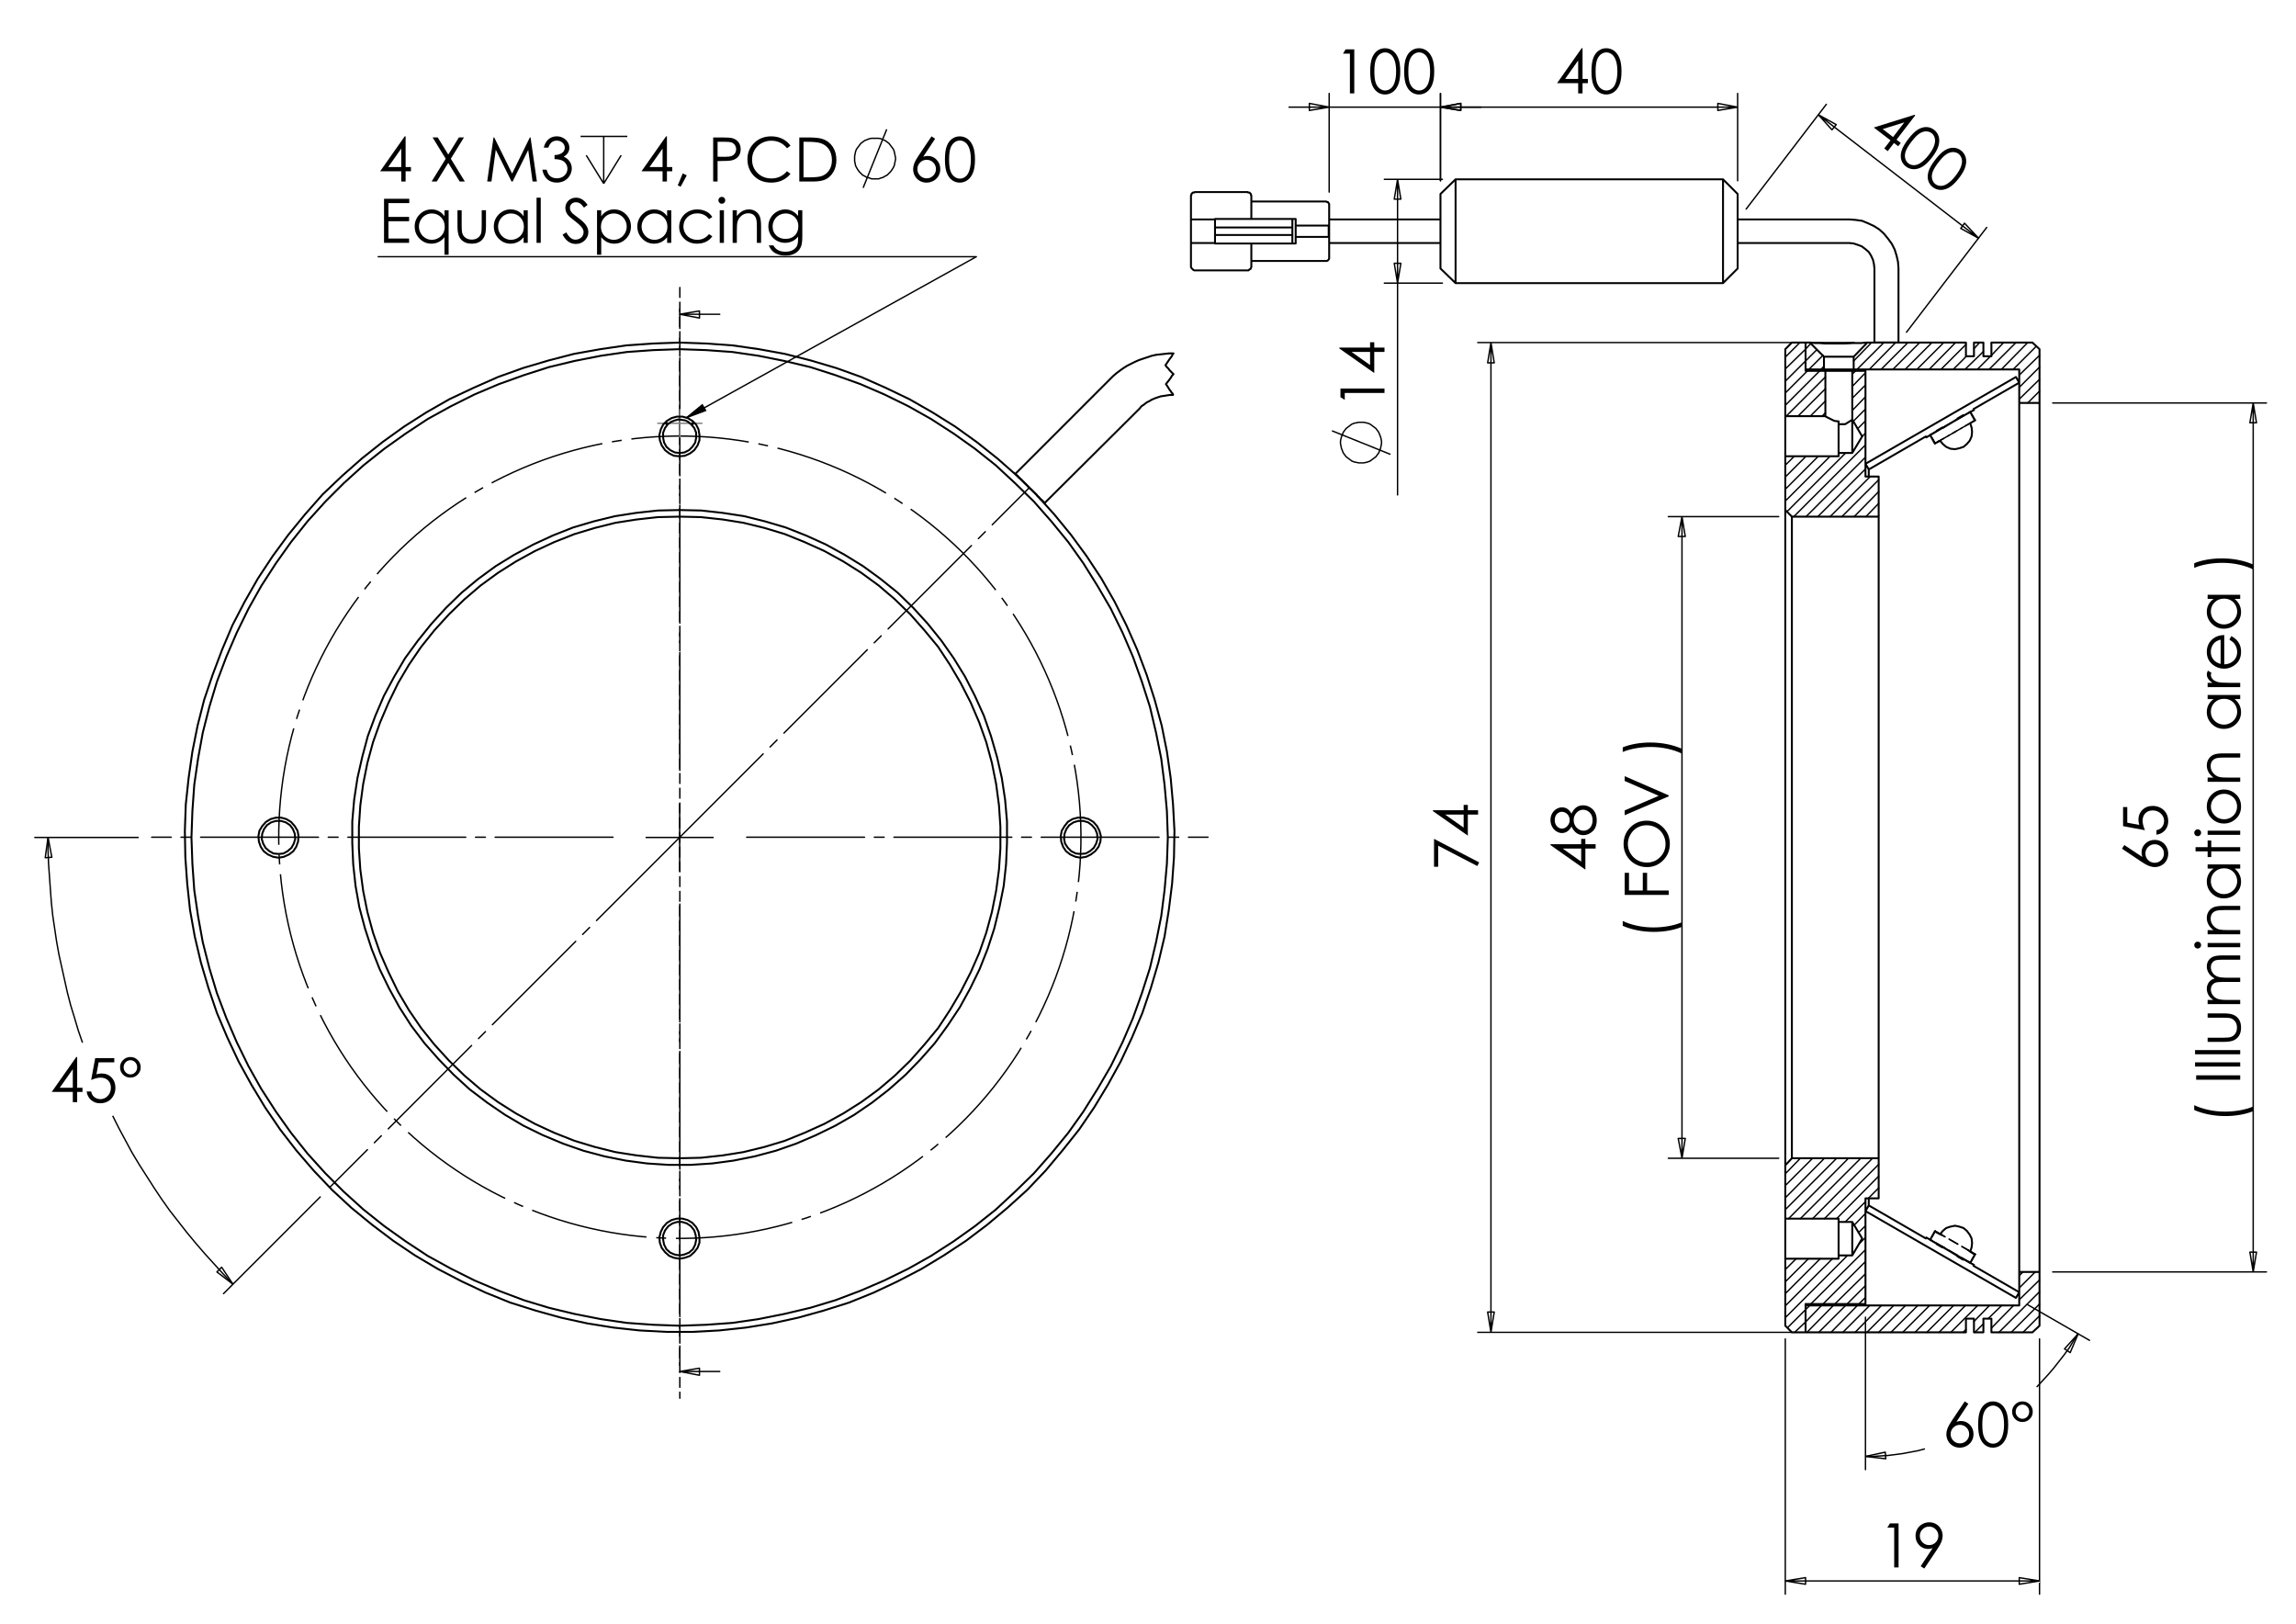 <?xml version="1.0" encoding="utf-8"?>
<!-- Generator: Adobe Illustrator 16.0.0, SVG Export Plug-In . SVG Version: 6.00 Build 0)  -->
<!DOCTYPE svg PUBLIC "-//W3C//DTD SVG 1.1//EN" "http://www.w3.org/Graphics/SVG/1.1/DTD/svg11.dtd">
<svg version="1.1" id="Ebene_1" xmlns="http://www.w3.org/2000/svg" xmlns:xlink="http://www.w3.org/1999/xlink" x="0px" y="0px"
	 width="841.89px" height="595.276px" viewBox="0 0 841.89 595.276" enable-background="new 0 0 841.89 595.276"
	 xml:space="preserve">
<g>
	<path d="M27.97,387.515h0.327v11.264h1.954v1.536h-1.954v3.756h-1.602v-3.756h-7.726L27.97,387.515z M26.694,398.779v-6.782
		l-4.783,6.782H26.694z"/>
	<path d="M41.904,387.92v1.538h-5.736l-0.808,4.403c0.702-0.206,1.333-0.309,1.896-0.309c1.469,0,2.68,0.492,3.634,1.477
		c0.954,0.985,1.43,2.245,1.43,3.782c0,1.062-0.245,2.034-0.735,2.92s-1.154,1.564-1.991,2.036
		c-0.838,0.474-1.806,0.709-2.903,0.709c-1.31,0-2.415-0.4-3.314-1.202c-0.9-0.802-1.438-1.84-1.613-3.112h1.657
		c0.124,0.621,0.334,1.127,0.631,1.515c0.296,0.389,0.691,0.701,1.185,0.938c0.494,0.237,1.011,0.357,1.553,0.357
		c1.061,0,1.972-0.402,2.732-1.206c0.761-0.805,1.142-1.809,1.142-3.016c0-1.089-0.344-1.973-1.032-2.653
		c-0.687-0.68-1.606-1.02-2.754-1.02c-0.952,0-2.104,0.29-3.457,0.868l1.492-8.026H41.904z"/>
	<path d="M51.594,391.292c0,1.062-0.369,1.956-1.108,2.684c-0.739,0.729-1.635,1.094-2.688,1.094c-1.053,0-1.946-0.366-2.678-1.1
		c-0.732-0.73-1.097-1.635-1.097-2.711c0-1.031,0.375-1.914,1.125-2.646c0.75-0.732,1.645-1.098,2.683-1.098
		s1.926,0.365,2.661,1.098C51.226,389.344,51.594,390.238,51.594,391.292z M50.288,391.313c0-0.742-0.238-1.366-0.714-1.869
		c-0.475-0.503-1.053-0.755-1.733-0.755c-0.688,0-1.279,0.254-1.772,0.76c-0.494,0.507-0.741,1.122-0.741,1.843
		c0,0.707,0.249,1.317,0.747,1.831c0.497,0.514,1.082,0.771,1.755,0.771s1.251-0.252,1.734-0.756
		C50.046,392.636,50.288,392.028,50.288,391.313z"/>
</g>
<g>
	<path d="M148.402,49.98h0.328v11.264h1.954v1.538h-1.954v3.755h-1.603v-3.755H139.4L148.402,49.98z M147.127,61.244v-6.783
		l-4.783,6.783H147.127z"/>
	<path d="M158.623,50.386h1.887l3.865,6.285l3.888-6.285h1.861l-4.815,7.804l5.133,8.347h-1.886l-4.192-6.815l-4.206,6.815h-1.888
		l5.158-8.336L158.623,50.386z"/>
	<path d="M178.647,66.537l2.311-16.15h0.262l6.563,13.252l6.5-13.252h0.259l2.323,16.15h-1.583l-1.595-11.55l-5.708,11.55h-0.413
		l-5.776-11.638l-1.585,11.638H178.647z"/>
	<path d="M201.046,54.13H199.4c0.3-1.332,0.874-2.356,1.723-3.074c0.848-0.717,1.851-1.076,3.006-1.076
		c0.842,0,1.626,0.192,2.355,0.576c0.728,0.384,1.291,0.902,1.69,1.553c0.398,0.652,0.598,1.333,0.598,2.042
		c0,1.391-0.692,2.492-2.075,3.304c0.775,0.315,1.413,0.776,1.91,1.384c0.702,0.856,1.054,1.815,1.054,2.876
		c0,0.915-0.242,1.788-0.725,2.619c-0.483,0.83-1.142,1.473-1.976,1.926c-0.834,0.454-1.767,0.681-2.799,0.681
		c-1.39,0-2.55-0.4-3.479-1.202c-0.929-0.801-1.537-1.978-1.822-3.53h1.58c0.278,1.047,0.677,1.805,1.196,2.273
		c0.666,0.592,1.515,0.889,2.547,0.889c1.17,0,2.11-0.352,2.82-1.054c0.709-0.702,1.064-1.525,1.064-2.47
		c0-0.629-0.177-1.219-0.533-1.768c-0.354-0.549-0.83-0.962-1.426-1.24c-0.596-0.278-1.52-0.45-2.771-0.516v-1.482
		c0.739,0,1.412-0.13,2.019-0.39c0.607-0.259,1.048-0.591,1.323-0.994c0.274-0.402,0.412-0.841,0.412-1.317
		c0-0.702-0.28-1.31-0.839-1.822c-0.56-0.512-1.268-0.769-2.125-0.769c-0.695,0-1.294,0.196-1.799,0.588
		S201.397,53.193,201.046,54.13z"/>
</g>
<path fill="none" stroke="#000000" stroke-width="0.51" stroke-miterlimit="10" d="M227.764,56.926l-6.398,10.377 M214.966,56.926
	l6.4,10.377 M221.366,50.008v17.294 M212.89,50.008h17.124"/>
<g>
	<path d="M244.223,49.988h0.327v11.264h1.954v1.538h-1.954v3.754h-1.602V62.79h-7.726L244.223,49.988z M242.948,61.252v-6.783
		l-4.783,6.783H242.948z"/>
	<path d="M250.344,63.58l1.481,0.703l-2.228,4.149l-1.086-0.46L250.344,63.58z"/>
	<path d="M261.505,50.394h3.215c1.843,0,3.087,0.081,3.731,0.242c0.922,0.227,1.675,0.694,2.26,1.4
		c0.585,0.707,0.878,1.594,0.878,2.663c0,1.076-0.285,1.963-0.855,2.662c-0.571,0.699-1.357,1.169-2.359,1.411
		c-0.732,0.176-2.1,0.264-4.104,0.264h-1.152v7.509h-1.613V50.394z M263.118,51.976v5.479l2.732,0.033
		c1.104,0,1.914-0.101,2.425-0.301c0.512-0.201,0.915-0.526,1.208-0.976c0.292-0.449,0.439-0.951,0.439-1.506
		c0-0.54-0.147-1.035-0.439-1.484c-0.293-0.449-0.679-0.769-1.158-0.959s-1.264-0.285-2.354-0.285H263.118z"/>
	<path d="M289.85,53.391l-1.273,0.978c-0.702-0.915-1.545-1.608-2.529-2.081c-0.985-0.472-2.065-0.708-3.243-0.708
		c-1.288,0-2.48,0.309-3.578,0.928s-1.948,1.449-2.551,2.492c-0.604,1.043-0.905,2.216-0.905,3.519c0,1.969,0.675,3.612,2.025,4.929
		c1.349,1.318,3.052,1.976,5.108,1.976c2.261,0,4.152-0.886,5.673-2.657l1.273,0.966c-0.805,1.024-1.809,1.817-3.012,2.377
		c-1.204,0.56-2.547,0.839-4.033,0.839c-2.824,0-5.052-0.94-6.683-2.821c-1.369-1.588-2.052-3.506-2.052-5.753
		c0-2.364,0.828-4.353,2.485-5.967c1.657-1.614,3.732-2.421,6.228-2.421c1.507,0,2.868,0.298,4.082,0.895
		C288.079,51.48,289.074,52.316,289.85,53.391z"/>
	<path d="M293.087,66.544v-16.15h3.347c2.414,0,4.167,0.194,5.256,0.583c1.565,0.549,2.789,1.5,3.671,2.854
		c0.881,1.354,1.322,2.968,1.322,4.841c0,1.618-0.35,3.041-1.048,4.271c-0.698,1.23-1.606,2.138-2.722,2.723
		c-1.116,0.586-2.679,0.878-4.691,0.878H293.087z M294.634,65.018h1.866c2.231,0,3.779-0.139,4.642-0.417
		c1.214-0.395,2.169-1.106,2.864-2.133c0.695-1.028,1.042-2.283,1.042-3.768c0-1.558-0.377-2.889-1.13-3.993
		c-0.754-1.104-1.804-1.861-3.15-2.27c-1.009-0.308-2.674-0.461-4.993-0.461h-1.141V65.018z"/>
</g>
<path fill="none" stroke="#000000" stroke-width="0.51" stroke-miterlimit="10" d="M316.492,68.86l8.647-21.446 M328.425,58.136
	l-0.173-0.865l-0.173-0.865l-0.173-0.865l-0.346-0.864l-0.519-0.692l-0.518-0.691l-0.519-0.692l-0.693-0.52l-0.691-0.519
	l-0.865-0.346l-0.692-0.346l-0.864-0.173h-0.865h-0.865h-0.864l-0.865,0.173l-0.865,0.346l-0.865,0.346l-0.692,0.519l-0.691,0.52
	l-0.52,0.692l-0.518,0.691l-0.52,0.692l-0.345,0.864l-0.173,0.865l-0.173,0.865v0.865v0.866l0.173,0.864l0.173,0.865l0.345,0.693
	l0.52,0.865l0.518,0.692l0.52,0.518l0.691,0.691l0.692,0.347l0.865,0.518l0.865,0.173l0.865,0.346h0.864h0.865h0.865l0.864-0.346
	l0.692-0.173l0.865-0.518l0.691-0.347l0.693-0.691l0.519-0.518l0.518-0.692l0.519-0.865l0.346-0.693l0.173-0.865l0.173-0.864
	L328.425,58.136"/>
<g>
	<path d="M341.564,49.988l1.329,0.867l-4.369,6.608c0.586-0.197,1.135-0.295,1.648-0.295c1.283,0,2.373,0.463,3.267,1.389
		c0.895,0.926,1.342,2.066,1.342,3.419c0,0.93-0.216,1.77-0.648,2.52s-1.046,1.347-1.842,1.789
		c-0.795,0.443-1.651,0.665-2.567,0.665c-0.887,0-1.71-0.214-2.468-0.642c-0.759-0.428-1.354-1.03-1.786-1.806
		c-0.433-0.775-0.649-1.606-0.649-2.492c0-0.659,0.134-1.352,0.401-2.081s0.746-1.605,1.436-2.629L341.564,49.988z M339.791,58.584
		c-0.939,0-1.741,0.332-2.404,0.994c-0.663,0.663-0.995,1.466-0.995,2.41c0,0.938,0.332,1.736,0.996,2.399
		c0.664,0.662,1.465,0.993,2.403,0.993s1.74-0.331,2.403-0.993c0.664-0.663,0.996-1.462,0.996-2.399c0-0.944-0.332-1.747-0.996-2.41
		C341.53,58.916,340.729,58.584,339.791,58.584z"/>
	<path d="M346.484,58.475c0-2.129,0.229-3.776,0.686-4.94c0.457-1.164,1.104-2.045,1.938-2.646c0.834-0.6,1.768-0.9,2.8-0.9
		c1.047,0,1.996,0.302,2.845,0.906c0.849,0.604,1.521,1.509,2.015,2.717c0.494,1.208,0.741,2.829,0.741,4.863
		c0,2.028-0.244,3.642-0.73,4.842c-0.487,1.2-1.159,2.105-2.016,2.717c-0.856,0.611-1.808,0.917-2.855,0.917
		c-1.032,0-1.961-0.296-2.789-0.889s-1.474-1.477-1.938-2.651C346.716,62.235,346.484,60.59,346.484,58.475z M348.01,58.502
		c0,1.824,0.163,3.203,0.489,4.137c0.326,0.934,0.807,1.643,1.444,2.126c0.637,0.483,1.311,0.725,2.021,0.725
		c0.718,0,1.388-0.236,2.01-0.709c0.622-0.472,1.094-1.181,1.416-2.125c0.403-1.15,0.604-2.535,0.604-4.154
		c0-1.626-0.179-2.957-0.538-3.994c-0.359-1.037-0.854-1.795-1.488-2.274c-0.634-0.479-1.301-0.72-2.004-0.72
		c-0.718,0-1.391,0.24-2.021,0.72c-0.63,0.479-1.109,1.187-1.439,2.121C348.175,55.289,348.01,56.671,348.01,58.502z"/>
</g>
<g>
	<path d="M140.815,72.878h9.255v1.582h-7.641v5.061h7.576v1.581h-7.576v6.346h7.576v1.581h-9.189V72.878z"/>
	<path d="M164.497,77.083v16.314h-1.515v-6.422c-0.645,0.783-1.367,1.373-2.168,1.768c-0.802,0.396-1.678,0.593-2.629,0.593
		c-1.691,0-3.134-0.613-4.332-1.839c-1.197-1.225-1.795-2.717-1.795-4.474c0-1.72,0.604-3.19,1.812-4.413
		c1.208-1.223,2.66-1.834,4.359-1.834c0.98,0,1.868,0.209,2.663,0.626c0.793,0.417,1.491,1.043,2.091,1.878v-2.196H164.497z
		 M158.354,78.258c-0.855,0-1.645,0.21-2.369,0.631c-0.724,0.42-1.299,1.011-1.728,1.771c-0.428,0.76-0.641,1.565-0.641,2.413
		c0,0.841,0.216,1.645,0.647,2.413s1.011,1.365,1.738,1.793c0.727,0.428,1.508,0.641,2.341,0.641c0.841,0,1.638-0.212,2.391-0.636
		c0.753-0.424,1.332-0.998,1.738-1.721c0.406-0.724,0.609-1.539,0.609-2.446c0-1.381-0.455-2.537-1.366-3.465
		C160.805,78.723,159.685,78.258,158.354,78.258z"/>
	<path d="M167.747,77.083h1.537v5.578c0,1.361,0.073,2.298,0.22,2.81c0.22,0.732,0.639,1.311,1.259,1.735
		c0.619,0.425,1.358,0.637,2.216,0.637c0.857,0,1.584-0.207,2.182-0.621c0.597-0.413,1.009-0.957,1.237-1.63
		c0.154-0.461,0.231-1.438,0.231-2.931v-5.578h1.569v5.863c0,1.647-0.192,2.888-0.576,3.722c-0.384,0.834-0.962,1.488-1.735,1.96
		c-0.772,0.472-1.74,0.708-2.904,0.708c-1.164,0-2.135-0.236-2.915-0.708c-0.78-0.472-1.362-1.131-1.746-1.976
		c-0.384-0.846-0.576-2.117-0.576-3.815V77.083z"/>
	<path d="M193.514,77.083v11.945H192v-2.053c-0.645,0.783-1.367,1.373-2.169,1.768c-0.801,0.396-1.678,0.593-2.629,0.593
		c-1.691,0-3.135-0.613-4.332-1.839c-1.197-1.225-1.795-2.717-1.795-4.474c0-1.72,0.604-3.19,1.812-4.413s2.66-1.834,4.358-1.834
		c0.98,0,1.868,0.209,2.663,0.626c0.794,0.417,1.491,1.043,2.092,1.878v-2.196H193.514z M187.372,78.258
		c-0.855,0-1.645,0.21-2.369,0.631c-0.724,0.42-1.299,1.011-1.727,1.771s-0.641,1.565-0.641,2.413c0,0.841,0.215,1.645,0.647,2.413
		c0.431,0.768,1.011,1.365,1.737,1.793c0.728,0.428,1.509,0.641,2.342,0.641c0.841,0,1.638-0.212,2.391-0.636
		c0.752-0.424,1.332-0.998,1.738-1.721c0.406-0.724,0.609-1.539,0.609-2.446c0-1.381-0.455-2.537-1.366-3.465
		C189.822,78.723,188.702,78.258,187.372,78.258z"/>
	<path d="M196.742,72.473h1.538v16.556h-1.538V72.473z"/>
	<path d="M206.282,86.02l1.373-0.823c0.966,1.779,2.082,2.668,3.349,2.668c0.542,0,1.05-0.126,1.526-0.378
		c0.475-0.253,0.838-0.591,1.086-1.016c0.249-0.424,0.373-0.875,0.373-1.35c0-0.541-0.183-1.072-0.549-1.592
		c-0.505-0.717-1.427-1.581-2.767-2.591c-1.347-1.018-2.185-1.753-2.514-2.207c-0.57-0.762-0.856-1.585-0.856-2.471
		c0-0.702,0.168-1.343,0.505-1.921c0.337-0.578,0.81-1.034,1.422-1.367c0.61-0.333,1.275-0.5,1.992-0.5
		c0.762,0,1.473,0.188,2.135,0.565c0.663,0.377,1.363,1.071,2.103,2.08l-1.317,0.999c-0.608-0.805-1.126-1.335-1.554-1.591
		c-0.428-0.257-0.895-0.384-1.4-0.384c-0.652,0-1.184,0.197-1.597,0.593c-0.414,0.395-0.62,0.882-0.62,1.46
		c0,0.352,0.073,0.692,0.219,1.021c0.146,0.329,0.413,0.688,0.801,1.075c0.212,0.206,0.908,0.743,2.086,1.615
		c1.398,1.032,2.356,1.95,2.876,2.755c0.52,0.805,0.78,1.614,0.78,2.426c0,1.171-0.444,2.189-1.334,3.053
		c-0.889,0.863-1.971,1.295-3.245,1.295c-0.98,0-1.87-0.262-2.667-0.785C207.691,88.126,206.956,87.25,206.282,86.02z"/>
	<path d="M218.919,77.083h1.537v2.196c0.607-0.835,1.306-1.46,2.095-1.878c0.79-0.417,1.671-0.626,2.643-0.626
		c1.696,0,3.148,0.611,4.354,1.834s1.81,2.693,1.81,4.413c0,1.757-0.598,3.249-1.793,4.474c-1.196,1.226-2.638,1.839-4.327,1.839
		c-0.95,0-1.824-0.197-2.621-0.593c-0.797-0.395-1.518-0.984-2.161-1.768v6.422h-1.537V77.083z M225.068,78.258
		c-1.33,0-2.448,0.465-3.357,1.393c-0.91,0.929-1.364,2.084-1.364,3.465c0,0.907,0.203,1.722,0.608,2.446
		c0.405,0.723,0.985,1.297,1.741,1.721s1.554,0.636,2.394,0.636c0.825,0,1.601-0.213,2.328-0.641
		c0.727-0.428,1.306-1.025,1.736-1.793s0.646-1.572,0.646-2.413c0-0.848-0.214-1.652-0.641-2.413
		c-0.427-0.76-1.002-1.351-1.725-1.771C226.71,78.468,225.922,78.258,225.068,78.258z"/>
	<path d="M246.136,77.083v11.945h-1.515v-2.053c-0.645,0.783-1.367,1.373-2.169,1.768c-0.801,0.396-1.678,0.593-2.629,0.593
		c-1.691,0-3.135-0.613-4.332-1.839c-1.196-1.225-1.795-2.717-1.795-4.474c0-1.72,0.604-3.19,1.812-4.413s2.66-1.834,4.358-1.834
		c0.98,0,1.868,0.209,2.663,0.626c0.794,0.417,1.491,1.043,2.092,1.878v-2.196H246.136z M239.994,78.258
		c-0.855,0-1.645,0.21-2.369,0.631c-0.724,0.42-1.299,1.011-1.727,1.771c-0.428,0.76-0.642,1.565-0.642,2.413
		c0,0.841,0.215,1.645,0.647,2.413c0.431,0.768,1.011,1.365,1.738,1.793c0.727,0.428,1.508,0.641,2.341,0.641
		c0.841,0,1.638-0.212,2.391-0.636c0.752-0.424,1.332-0.998,1.738-1.721c0.406-0.724,0.609-1.539,0.609-2.446
		c0-1.381-0.455-2.537-1.366-3.465C242.444,78.723,241.324,78.258,239.994,78.258z"/>
	<path d="M261.188,79.565l-1.219,0.758c-1.053-1.398-2.49-2.098-4.31-2.098c-1.455,0-2.663,0.468-3.624,1.404
		c-0.962,0.936-1.443,2.072-1.443,3.41c0,0.87,0.222,1.689,0.664,2.457c0.442,0.768,1.049,1.364,1.82,1.788
		c0.771,0.424,1.636,0.636,2.593,0.636c1.755,0,3.188-0.699,4.299-2.097l1.219,0.802c-0.571,0.859-1.337,1.526-2.3,2
		c-0.962,0.474-2.059,0.711-3.289,0.711c-1.888,0-3.455-0.6-4.698-1.801c-1.245-1.2-1.867-2.66-1.867-4.38
		c0-1.156,0.291-2.23,0.873-3.222c0.582-0.992,1.382-1.767,2.399-2.322c1.017-0.557,2.155-0.835,3.414-0.835
		c0.791,0,1.554,0.121,2.29,0.363c0.735,0.242,1.359,0.556,1.871,0.944C260.394,78.471,260.83,78.965,261.188,79.565z"/>
	<path d="M264.674,72.166c0.35,0,0.649,0.124,0.896,0.373c0.248,0.249,0.372,0.549,0.372,0.9c0,0.344-0.124,0.64-0.372,0.889
		c-0.248,0.25-0.547,0.374-0.896,0.374c-0.342,0-0.638-0.125-0.886-0.374c-0.248-0.249-0.372-0.545-0.372-0.889
		c0-0.352,0.124-0.652,0.372-0.9C264.037,72.29,264.332,72.166,264.674,72.166z M263.911,77.083h1.538v11.945h-1.538V77.083z"/>
	<path d="M268.643,77.083h1.538v2.141c0.615-0.819,1.295-1.432,2.042-1.838c0.746-0.407,1.559-0.61,2.437-0.61
		c0.893,0,1.685,0.228,2.377,0.682c0.691,0.453,1.203,1.064,1.532,1.833c0.329,0.769,0.494,1.965,0.494,3.59v6.148h-1.537v-5.698
		c0-1.375-0.057-2.294-0.171-2.756c-0.178-0.79-0.52-1.385-1.025-1.784c-0.505-0.399-1.164-0.599-1.976-0.599
		c-0.93,0-1.763,0.307-2.498,0.923c-0.736,0.615-1.221,1.375-1.455,2.283c-0.147,0.593-0.22,1.677-0.22,3.25v4.38h-1.538V77.083z"/>
	<path d="M292.654,77.083h1.537v9.519c0,1.676-0.146,2.902-0.439,3.678c-0.402,1.098-1.102,1.943-2.097,2.536
		c-0.996,0.593-2.192,0.889-3.59,0.889c-1.024,0-1.945-0.145-2.761-0.434c-0.816-0.291-1.48-0.68-1.993-1.168
		c-0.513-0.488-0.985-1.202-1.417-2.141h1.668c0.455,0.791,1.041,1.376,1.759,1.756c0.719,0.38,1.609,0.571,2.671,0.571
		c1.048,0,1.933-0.195,2.655-0.585s1.237-0.88,1.544-1.471c0.308-0.591,0.461-1.545,0.461-2.862v-0.615
		c-0.579,0.732-1.286,1.294-2.121,1.686c-0.836,0.392-1.722,0.587-2.66,0.587c-1.099,0-2.132-0.272-3.1-0.817
		c-0.967-0.546-1.714-1.279-2.242-2.201c-0.528-0.923-0.792-1.937-0.792-3.042s0.275-2.135,0.824-3.091
		c0.55-0.955,1.31-1.711,2.281-2.267c0.97-0.557,1.995-0.835,3.072-0.835c0.894,0,1.727,0.186,2.5,0.555
		c0.773,0.37,1.519,0.979,2.236,1.828V77.083z M288.119,78.258c-0.871,0-1.679,0.211-2.426,0.631
		c-0.747,0.421-1.333,1.003-1.756,1.746c-0.425,0.743-0.637,1.546-0.637,2.41c0,1.31,0.439,2.393,1.317,3.25
		c0.878,0.856,2.017,1.285,3.415,1.285c1.413,0,2.549-0.425,3.409-1.274c0.86-0.849,1.291-1.965,1.291-3.348
		c0-0.9-0.198-1.704-0.593-2.41c-0.395-0.706-0.955-1.264-1.68-1.674S288.954,78.258,288.119,78.258z"/>
</g>
<g>
	<path d="M568.522,309.819v-0.328h11.265v-1.954h1.536v1.954h3.755v1.604h-3.755v7.731L568.522,309.819z M579.787,311.094h-6.783
		l6.783,4.786V311.094z"/>
	<path d="M576.218,298.289c0.542-1.091,1.16-1.873,1.856-2.344c0.695-0.473,1.484-0.708,2.371-0.708
		c1.244,0,2.343,0.406,3.293,1.219c1.165,0.996,1.746,2.42,1.746,4.272c0,1.786-0.51,3.141-1.532,4.063
		c-1.021,0.923-2.146,1.385-3.376,1.385c-0.9,0-1.71-0.243-2.431-0.726c-0.722-0.484-1.363-1.289-1.928-2.416
		c-0.409,0.79-0.918,1.383-1.525,1.778s-1.259,0.594-1.954,0.594c-0.703,0-1.389-0.21-2.059-0.632
		c-0.669-0.421-1.197-1.003-1.581-1.746c-0.385-0.743-0.576-1.546-0.576-2.411c0-0.841,0.194-1.621,0.582-2.339
		c0.387-0.717,0.915-1.279,1.581-1.686c0.666-0.406,1.364-0.609,2.096-0.609c0.732,0,1.384,0.192,1.955,0.576
		S575.802,297.521,576.218,298.289z M570.092,300.7c0,0.888,0.262,1.622,0.785,2.207c0.523,0.582,1.147,0.874,1.872,0.874
		c0.718,0,1.367-0.314,1.949-0.941c0.581-0.627,0.872-1.358,0.872-2.194c0-0.535-0.131-1.041-0.395-1.519
		c-0.265-0.477-0.625-0.849-1.082-1.117s-0.916-0.402-1.378-0.402c-0.651,0-1.252,0.265-1.801,0.792
		C570.366,298.929,570.092,299.696,570.092,300.7z M577.031,300.624c0,1.111,0.36,2.043,1.081,2.796s1.561,1.129,2.519,1.129
		c0.594,0,1.154-0.16,1.681-0.481s0.934-0.772,1.218-1.35c0.286-0.577,0.429-1.246,0.429-2.007c0-1.177-0.347-2.112-1.043-2.807
		c-0.695-0.694-1.507-1.042-2.437-1.042c-0.9,0-1.7,0.367-2.4,1.102C577.38,298.699,577.031,299.585,577.031,300.624z"/>
</g>
<g>
	<path d="M595.018,339.418v-1.779c1.47,0.719,3.188,1.293,5.148,1.725s3.985,0.647,6.071,0.647c1.933,0,3.795-0.162,5.588-0.489
		c1.793-0.324,3.37-0.772,4.731-1.344v1.691c-1.303,0.541-2.836,0.973-4.6,1.295s-3.602,0.483-5.512,0.483
		c-2.057,0-4.061-0.191-6.011-0.571C598.484,340.696,596.679,340.144,595.018,339.418z"/>
	<path d="M595.73,328.086v-8.093h1.58v6.479h5.063v-6.479h1.58v6.479h7.927v1.614H595.73z"/>
	<path d="M595.324,309.491c0-2.445,0.816-4.494,2.449-6.142c1.632-1.647,3.64-2.472,6.026-2.472c2.364,0,4.37,0.821,6.017,2.466
		s2.47,3.65,2.47,6.016c0,2.396-0.82,4.418-2.459,6.065c-1.64,1.648-3.623,2.473-5.95,2.473c-1.553,0-2.99-0.376-4.314-1.127
		c-1.325-0.751-2.363-1.773-3.113-3.07C595.699,312.404,595.324,311,595.324,309.491z M596.894,309.419
		c0,1.196,0.312,2.328,0.936,3.399c0.622,1.069,1.46,1.906,2.516,2.508c1.054,0.601,2.229,0.901,3.526,0.901
		c1.919,0,3.54-0.666,4.861-1.996c1.322-1.331,1.984-2.935,1.984-4.813c0-1.254-0.305-2.414-0.913-3.48
		c-0.606-1.067-1.438-1.899-2.493-2.497c-1.056-0.597-2.227-0.896-3.517-0.896c-1.282,0-2.441,0.299-3.478,0.896
		c-1.036,0.598-1.865,1.439-2.487,2.524C597.205,307.052,596.894,308.204,596.894,309.419z"/>
	<path d="M595.73,298.867v-1.757l12.477-5.353l-12.477-5.441v-1.757l16.149,7.028v0.352L595.73,298.867z"/>
	<path d="M616.557,274.446v1.779c-1.471-0.725-3.188-1.302-5.148-1.729c-1.961-0.428-3.985-0.643-6.071-0.643
		c-1.933,0-3.796,0.163-5.588,0.489c-1.793,0.326-3.37,0.774-4.731,1.345v-1.691c1.302-0.549,2.837-0.982,4.605-1.301
		c1.767-0.318,3.605-0.478,5.517-0.478c2.049,0,4.048,0.19,6,0.571C613.09,273.168,614.896,273.721,616.557,274.446z"/>
</g>
<g>
	<path d="M525.824,317.771v-10.237l16.557,8.635l-0.686,1.337l-14.333-7.451v7.717H525.824z"/>
	<path d="M525.419,297.36v-0.327h11.265v-1.954h1.536v1.954h3.755v1.602h-3.755v7.725L525.419,297.36z M536.684,298.635H529.9
		l6.783,4.782V298.635z"/>
</g>
<g>
	<path d="M778.077,311.142l0.866-1.33l6.609,4.369c-0.197-0.586-0.296-1.135-0.296-1.649c0-1.283,0.463-2.372,1.39-3.267
		c0.926-0.895,2.065-1.341,3.419-1.341c0.93,0,1.77,0.216,2.521,0.647c0.749,0.433,1.346,1.046,1.789,1.842
		c0.443,0.795,0.664,1.651,0.664,2.566c0,0.888-0.215,1.711-0.643,2.47c-0.428,0.758-1.03,1.354-1.806,1.786
		c-0.776,0.433-1.606,0.649-2.492,0.649c-0.659,0-1.352-0.135-2.08-0.402s-1.604-0.746-2.63-1.436L778.077,311.142z
		 M786.673,312.916c0,0.938,0.331,1.739,0.994,2.403c0.662,0.664,1.466,0.995,2.409,0.995c0.938,0,1.737-0.331,2.398-0.995
		c0.663-0.664,0.994-1.465,0.994-2.404c0-0.938-0.331-1.739-0.994-2.403c-0.661-0.663-1.461-0.996-2.398-0.996
		c-0.943,0-1.747,0.333-2.409,0.996C787.004,311.175,786.673,311.976,786.673,312.916z"/>
	<path d="M778.482,295.876h1.538v5.74l4.403,0.809c-0.205-0.701-0.309-1.335-0.309-1.897c0-1.471,0.492-2.683,1.477-3.637
		c0.985-0.954,2.246-1.431,3.782-1.431c1.062,0,2.034,0.245,2.921,0.736c0.885,0.49,1.563,1.155,2.035,1.993
		c0.474,0.837,0.709,1.806,0.709,2.904c0,1.312-0.4,2.416-1.202,3.318c-0.802,0.898-1.839,1.438-3.112,1.612v-1.657
		c0.621-0.125,1.127-0.335,1.516-0.632c0.388-0.297,0.7-0.691,0.938-1.186c0.238-0.494,0.357-1.012,0.357-1.555
		c0-1.062-0.401-1.973-1.206-2.734c-0.805-0.762-1.809-1.143-3.016-1.143c-1.089,0-1.973,0.344-2.653,1.033
		c-0.679,0.688-1.02,1.607-1.02,2.757c0,0.951,0.29,2.104,0.868,3.459l-8.026-1.493V295.876z"/>
</g>
<g>
	<path d="M804.57,406.942v-1.778c1.471,0.718,3.188,1.292,5.149,1.724c1.961,0.433,3.984,0.648,6.071,0.648
		c1.932,0,3.795-0.163,5.588-0.488c1.793-0.326,3.37-0.774,4.731-1.346v1.691c-1.303,0.541-2.836,0.973-4.6,1.295
		s-3.602,0.483-5.512,0.483c-2.057,0-4.061-0.19-6.011-0.571S806.232,407.667,804.57,406.942z"/>
	<path d="M805.283,395.844v-1.613h16.15v1.613H805.283z"/>
	<path d="M804.878,391.014v-1.537h16.556v1.537H804.878z"/>
	<path d="M804.878,386.514v-1.537h16.556v1.537H804.878z"/>
	<path d="M809.488,381.979v-1.536h5.577c1.362,0,2.298-0.074,2.812-0.221c0.731-0.22,1.31-0.64,1.733-1.259
		c0.426-0.619,0.638-1.357,0.638-2.216c0-0.856-0.207-1.584-0.621-2.182c-0.412-0.598-0.956-1.01-1.63-1.236
		c-0.46-0.154-1.438-0.231-2.932-0.231h-5.577v-1.57h5.863c1.646,0,2.887,0.192,3.722,0.576c0.834,0.384,1.488,0.963,1.96,1.735
		c0.472,0.771,0.708,1.739,0.708,2.902c0,1.164-0.236,2.136-0.708,2.916c-0.472,0.779-1.131,1.36-1.977,1.744
		c-0.845,0.385-2.117,0.577-3.814,0.577H809.488z"/>
	<path d="M809.488,368.126v-1.538h2.064c-0.761-0.534-1.318-1.084-1.669-1.647c-0.468-0.777-0.702-1.594-0.702-2.451
		c0-0.579,0.113-1.129,0.34-1.648c0.227-0.521,0.529-0.945,0.906-1.275c0.377-0.329,0.916-0.615,1.619-0.856
		c-0.938-0.512-1.649-1.15-2.136-1.917s-0.729-1.592-0.729-2.476c0-0.824,0.209-1.553,0.626-2.185s0.998-1.1,1.745-1.406
		c0.746-0.308,1.866-0.461,3.36-0.461h6.521v1.569h-6.521c-1.281,0-2.161,0.092-2.642,0.274c-0.479,0.182-0.865,0.494-1.157,0.935
		c-0.294,0.442-0.439,0.969-0.439,1.581c0,0.744,0.22,1.425,0.658,2.041c0.439,0.616,1.024,1.067,1.757,1.352
		c0.731,0.285,1.954,0.427,3.667,0.427h4.677v1.537h-6.115c-1.442,0-2.42,0.089-2.938,0.269c-0.515,0.179-0.929,0.492-1.24,0.938
		s-0.466,0.978-0.466,1.592c0,0.71,0.214,1.374,0.643,1.993c0.428,0.617,1.004,1.075,1.729,1.372
		c0.725,0.295,1.833,0.443,3.326,0.443h5.062v1.538H809.488z"/>
	<path d="M804.57,346.494c0-0.35,0.124-0.649,0.373-0.896c0.249-0.248,0.549-0.372,0.9-0.372c0.345,0,0.641,0.124,0.889,0.372
		c0.249,0.247,0.374,0.547,0.374,0.896c0,0.343-0.125,0.638-0.374,0.885c-0.248,0.248-0.544,0.372-0.889,0.372
		c-0.352,0-0.651-0.124-0.9-0.372C804.694,347.131,804.57,346.836,804.57,346.494z M809.488,347.257v-1.537h11.945v1.537H809.488z"
		/>
	<path d="M809.488,342.526v-1.537h2.141c-0.819-0.615-1.432-1.296-1.838-2.042s-0.609-1.559-0.609-2.437
		c0-0.894,0.227-1.686,0.681-2.377c0.454-0.692,1.064-1.202,1.833-1.531c0.769-0.33,1.966-0.494,3.59-0.494h6.148v1.536h-5.697
		c-1.377,0-2.295,0.059-2.756,0.172c-0.791,0.178-1.386,0.52-1.785,1.024c-0.398,0.505-0.598,1.163-0.598,1.977
		c0,0.93,0.308,1.762,0.923,2.498c0.614,0.735,1.375,1.221,2.283,1.455c0.593,0.146,1.676,0.219,3.25,0.219h4.38v1.537H809.488z"/>
	<path d="M809.488,316.916h11.945v1.514h-2.053c0.783,0.645,1.372,1.366,1.768,2.169c0.395,0.801,0.593,1.678,0.593,2.628
		c0,1.691-0.613,3.136-1.839,4.331c-1.227,1.197-2.717,1.795-4.475,1.795c-1.72,0-3.19-0.604-4.413-1.811
		c-1.222-1.208-1.833-2.66-1.833-4.358c0-0.98,0.209-1.868,0.626-2.662s1.042-1.491,1.876-2.092h-2.195V316.916z M810.663,323.057
		c0,0.855,0.211,1.645,0.631,2.368s1.012,1.3,1.771,1.727c0.76,0.428,1.563,0.642,2.412,0.642c0.841,0,1.646-0.215,2.413-0.646
		c0.768-0.431,1.365-1.011,1.793-1.738c0.427-0.728,0.641-1.508,0.641-2.341c0-0.841-0.212-1.638-0.636-2.391
		s-0.998-1.332-1.722-1.738c-0.724-0.405-1.539-0.608-2.445-0.608c-1.382,0-2.537,0.456-3.465,1.366
		C811.127,320.606,810.663,321.726,810.663,323.057z"/>
	<path d="M805.054,312.118v-1.537h4.435v-2.438h1.329v2.438h10.616v1.537h-10.616v2.097h-1.329v-2.097H805.054z"/>
	<path d="M804.57,305.305c0-0.351,0.124-0.648,0.373-0.896c0.249-0.247,0.549-0.371,0.9-0.371c0.345,0,0.641,0.124,0.889,0.371
		c0.249,0.248,0.374,0.546,0.374,0.896c0,0.344-0.125,0.638-0.374,0.886c-0.248,0.247-0.544,0.371-0.889,0.371
		c-0.352,0-0.651-0.124-0.9-0.371C804.694,305.943,804.57,305.649,804.57,305.305z M809.488,306.068v-1.537h11.945v1.537H809.488z"
		/>
	<path d="M809.182,295.684c0-1.84,0.666-3.365,1.998-4.575c1.215-1.1,2.653-1.65,4.314-1.65c1.669,0,3.127,0.581,4.375,1.743
		s1.872,2.656,1.872,4.481c0,1.833-0.624,3.33-1.872,4.492c-1.248,1.162-2.706,1.743-4.375,1.743c-1.653,0-3.088-0.55-4.303-1.649
		C809.852,299.06,809.182,297.531,809.182,295.684z M810.686,295.689c0,1.278,0.472,2.375,1.416,3.293s2.086,1.378,3.426,1.378
		c0.863,0,1.668-0.21,2.415-0.629c0.747-0.418,1.322-0.983,1.729-1.696c0.406-0.712,0.609-1.495,0.609-2.346
		c0-0.852-0.203-1.635-0.609-2.347c-0.407-0.712-0.982-1.278-1.729-1.696c-0.747-0.419-1.552-0.628-2.415-0.628
		c-1.34,0-2.481,0.461-3.426,1.383C811.157,293.322,810.686,294.418,810.686,295.689z"/>
	<path d="M809.488,286.616v-1.537h2.141c-0.819-0.615-1.432-1.295-1.838-2.042s-0.609-1.559-0.609-2.438
		c0-0.892,0.227-1.685,0.681-2.376c0.454-0.692,1.064-1.202,1.833-1.532c0.769-0.329,1.966-0.494,3.59-0.494h6.148v1.537h-5.697
		c-1.377,0-2.295,0.057-2.756,0.171c-0.791,0.178-1.386,0.519-1.785,1.024c-0.398,0.505-0.598,1.164-0.598,1.976
		c0,0.93,0.308,1.763,0.923,2.498c0.614,0.736,1.375,1.221,2.283,1.455c0.593,0.146,1.676,0.22,3.25,0.22h4.38v1.537H809.488z"/>
	<path d="M809.488,254.781h11.945v1.515h-2.053c0.783,0.644,1.372,1.367,1.768,2.168c0.395,0.801,0.593,1.678,0.593,2.629
		c0,1.691-0.613,3.135-1.839,4.331c-1.227,1.197-2.717,1.794-4.475,1.794c-1.72,0-3.19-0.604-4.413-1.811
		c-1.222-1.208-1.833-2.66-1.833-4.358c0-0.98,0.209-1.868,0.626-2.662c0.417-0.794,1.042-1.491,1.876-2.091h-2.195V254.781z
		 M810.663,260.923c0,0.855,0.211,1.645,0.631,2.369c0.42,0.723,1.012,1.299,1.771,1.727c0.76,0.428,1.563,0.642,2.412,0.642
		c0.841,0,1.646-0.216,2.413-0.647s1.365-1.011,1.793-1.738c0.427-0.727,0.641-1.507,0.641-2.341c0-0.841-0.212-1.638-0.636-2.391
		s-0.998-1.333-1.722-1.738c-0.724-0.406-1.539-0.609-2.445-0.609c-1.382,0-2.537,0.456-3.465,1.365
		C811.127,258.472,810.663,259.592,810.663,260.923z"/>
	<path d="M809.488,251.905v-1.57h1.746c-0.688-0.469-1.202-0.962-1.543-1.482c-0.34-0.52-0.51-1.061-0.51-1.625
		c0-0.424,0.135-0.878,0.406-1.361l1.295,0.802c-0.139,0.322-0.208,0.592-0.208,0.812c0,0.513,0.21,1.006,0.631,1.482
		c0.421,0.476,1.074,0.837,1.959,1.086c0.682,0.19,2.058,0.286,4.129,0.286h4.04v1.57H809.488z"/>
	<path d="M817.47,234.505l0.682-1.295c0.835,0.425,1.507,0.916,2.02,1.473c0.513,0.557,0.902,1.183,1.169,1.879
		c0.268,0.696,0.401,1.483,0.401,2.362c0,1.948-0.639,3.472-1.916,4.57c-1.276,1.099-2.722,1.648-4.331,1.648
		c-1.516,0-2.865-0.465-4.051-1.396c-1.509-1.179-2.262-2.757-2.262-4.735c0-2.037,0.772-3.663,2.316-4.878
		c1.091-0.864,2.452-1.304,4.084-1.318v10.747c1.387-0.029,2.524-0.473,3.412-1.33c0.887-0.857,1.33-1.916,1.33-3.176
		c0-0.608-0.105-1.2-0.316-1.775c-0.212-0.576-0.492-1.064-0.842-1.467C818.815,235.41,818.251,234.974,817.47,234.505z
		 M814.254,234.505c-0.82,0.205-1.476,0.503-1.965,0.896c-0.491,0.392-0.886,0.911-1.187,1.555c-0.3,0.646-0.45,1.323-0.45,2.033
		c0,1.173,0.377,2.181,1.131,3.023c0.549,0.616,1.372,1.081,2.471,1.396V234.505z"/>
	<path d="M809.488,218.049h11.945v1.515h-2.053c0.783,0.644,1.372,1.367,1.768,2.168c0.395,0.801,0.593,1.678,0.593,2.629
		c0,1.691-0.613,3.134-1.839,4.331c-1.227,1.196-2.717,1.794-4.475,1.794c-1.72,0-3.19-0.604-4.413-1.812
		c-1.222-1.208-1.833-2.66-1.833-4.358c0-0.981,0.209-1.868,0.626-2.662s1.042-1.491,1.876-2.091h-2.195V218.049z M810.663,224.191
		c0,0.855,0.211,1.644,0.631,2.368c0.42,0.724,1.012,1.299,1.771,1.727s1.563,0.642,2.412,0.642c0.841,0,1.646-0.216,2.413-0.647
		s1.365-1.011,1.793-1.738c0.427-0.728,0.641-1.508,0.641-2.341c0-0.841-0.212-1.638-0.636-2.391
		c-0.424-0.752-0.998-1.332-1.722-1.737c-0.724-0.406-1.539-0.609-2.445-0.609c-1.382,0-2.537,0.455-3.465,1.365
		C811.127,221.741,810.663,222.861,810.663,224.191z"/>
	<path d="M826.11,206.939v1.778c-1.471-0.725-3.188-1.301-5.148-1.729c-1.962-0.428-3.985-0.642-6.071-0.642
		c-1.933,0-3.796,0.163-5.588,0.489c-1.793,0.326-3.371,0.773-4.732,1.344v-1.69c1.303-0.549,2.838-0.983,4.605-1.301
		s3.606-0.477,5.518-0.477c2.049,0,4.048,0.19,6,0.57C822.643,205.662,824.449,206.215,826.11,206.939z"/>
</g>
<g>
	<path d="M692.99,558.498h3.17v16.149h-1.602v-14.568h-2.535L692.99,558.498z"/>
	<path d="M705.597,575.053l-1.328-0.855l4.367-6.613c-0.585,0.192-1.134,0.289-1.647,0.289c-1.282,0-2.371-0.463-3.265-1.39
		c-0.896-0.925-1.341-2.064-1.341-3.419c0-0.93,0.215-1.768,0.646-2.515c0.432-0.746,1.044-1.342,1.838-1.789
		c0.794-0.446,1.645-0.67,2.551-0.67c0.893,0,1.717,0.217,2.475,0.648s1.352,1.035,1.783,1.811c0.432,0.776,0.648,1.604,0.648,2.481
		c0,0.667-0.135,1.363-0.401,2.092c-0.268,0.729-0.745,1.605-1.433,2.629L705.597,575.053z M707.36,566.458
		c0.946,0,1.747-0.331,2.406-0.994c0.658-0.661,0.987-1.461,0.987-2.398s-0.331-1.736-0.993-2.398
		c-0.662-0.663-1.465-0.994-2.408-0.994c-0.937,0-1.736,0.331-2.397,0.994c-0.663,0.662-0.993,1.461-0.993,2.398
		s0.331,1.737,0.995,2.398C705.621,566.126,706.422,566.458,707.36,566.458z"/>
</g>
<g>
	<path d="M720.422,513.775l1.328,0.867l-4.364,6.609c0.584-0.198,1.133-0.296,1.646-0.296c1.281,0,2.37,0.463,3.265,1.389
		s1.341,2.066,1.341,3.42c0,0.929-0.216,1.769-0.648,2.52c-0.432,0.75-1.046,1.347-1.84,1.79c-0.796,0.442-1.649,0.663-2.565,0.663
		c-0.887,0-1.709-0.214-2.466-0.643c-0.759-0.427-1.354-1.029-1.786-1.805c-0.432-0.776-0.648-1.606-0.648-2.492
		c0-0.659,0.134-1.353,0.401-2.081c0.269-0.729,0.745-1.604,1.435-2.629L720.422,513.775z M718.649,522.372
		c-0.938,0-1.738,0.331-2.402,0.993c-0.662,0.663-0.993,1.467-0.993,2.41c0,0.938,0.331,1.737,0.994,2.398
		c0.663,0.663,1.464,0.994,2.401,0.994c0.938,0,1.739-0.331,2.401-0.994c0.664-0.661,0.996-1.461,0.996-2.398
		c0-0.943-0.333-1.747-0.996-2.41C720.388,522.703,719.588,522.372,718.649,522.372z"/>
	<path d="M725.339,522.262c0-2.13,0.229-3.777,0.686-4.94c0.458-1.164,1.104-2.046,1.938-2.646c0.834-0.6,1.767-0.9,2.799-0.9
		c1.045,0,1.993,0.303,2.842,0.906s1.521,1.51,2.014,2.718c0.494,1.207,0.74,2.828,0.74,4.863c0,2.026-0.243,3.641-0.729,4.842
		c-0.486,1.2-1.158,2.105-2.014,2.716c-0.855,0.611-1.808,0.917-2.853,0.917c-1.032,0-1.962-0.296-2.788-0.889
		s-1.473-1.478-1.937-2.652C725.57,526.021,725.339,524.377,725.339,522.262z M726.865,522.29c0,1.824,0.162,3.203,0.487,4.137
		s0.807,1.643,1.443,2.125c0.636,0.484,1.31,0.726,2.02,0.726c0.716,0,1.386-0.235,2.008-0.708s1.094-1.182,1.416-2.127
		c0.401-1.149,0.604-2.533,0.604-4.152c0-1.627-0.18-2.957-0.538-3.994c-0.359-1.036-0.854-1.795-1.486-2.274
		c-0.633-0.479-1.301-0.72-2.003-0.72c-0.718,0-1.391,0.24-2.02,0.72s-1.108,1.187-1.438,2.121
		C727.029,519.076,726.865,520.458,726.865,522.29z"/>
	<path d="M745.366,517.551c0,1.063-0.37,1.957-1.108,2.685c-0.738,0.729-1.636,1.093-2.689,1.093c-1.053,0-1.945-0.365-2.677-1.099
		c-0.732-0.73-1.098-1.636-1.098-2.711c0-1.032,0.374-1.914,1.125-2.646c0.75-0.731,1.644-1.098,2.684-1.098
		c1.038,0,1.926,0.366,2.661,1.098C744.998,515.605,745.366,516.499,745.366,517.551z M744.061,517.574
		c0-0.743-0.238-1.366-0.713-1.87c-0.477-0.503-1.055-0.754-1.735-0.754c-0.688,0-1.277,0.254-1.771,0.76
		c-0.494,0.507-0.741,1.121-0.741,1.842c0,0.708,0.249,1.317,0.747,1.832c0.497,0.514,1.082,0.771,1.756,0.771
		c0.673,0,1.251-0.253,1.733-0.756C743.819,518.897,744.061,518.288,744.061,517.574z"/>
</g>
<g>
	<path d="M702.018,42.08l0.26,0.2l-6.864,8.932l1.548,1.19l-0.936,1.218l-1.549-1.19l-2.288,2.978l-1.271-0.978l2.288-2.976
		l-6.125-4.708L702.018,42.08z M694.141,50.234l4.134-5.378l-7.925,2.464L694.141,50.234z"/>
	<path d="M699.698,51c1.299-1.688,2.482-2.855,3.555-3.499c1.071-0.644,2.121-0.95,3.149-0.917c1.026,0.032,1.948,0.362,2.767,0.991
		c0.83,0.637,1.396,1.454,1.702,2.451c0.305,0.996,0.284,2.124-0.059,3.381c-0.346,1.259-1.138,2.694-2.378,4.307
		c-1.235,1.608-2.411,2.74-3.527,3.395c-1.118,0.656-2.202,0.964-3.252,0.928c-1.053-0.038-1.993-0.375-2.823-1.013
		c-0.817-0.628-1.373-1.429-1.668-2.403c-0.294-0.974-0.268-2.068,0.08-3.283C697.593,54.125,698.409,52.678,699.698,51z
		 M700.891,51.953c-1.111,1.446-1.822,2.639-2.132,3.578c-0.313,0.938-0.361,1.794-0.151,2.564c0.211,0.771,0.597,1.373,1.158,1.805
		c0.569,0.438,1.244,0.658,2.025,0.663c0.781,0.005,1.586-0.271,2.418-0.823c1.02-0.667,2.022-1.641,3.009-2.925
		c0.99-1.289,1.661-2.455,2.008-3.494c0.347-1.041,0.416-1.944,0.206-2.709c-0.209-0.767-0.592-1.363-1.15-1.792
		c-0.567-0.437-1.248-0.658-2.039-0.66c-0.791-0.003-1.601,0.266-2.431,0.806C702.98,49.504,702.008,50.501,700.891,51.953z"/>
	<path d="M709.575,58.591c1.298-1.688,2.481-2.855,3.554-3.499c1.071-0.645,2.121-0.95,3.148-0.917
		c1.027,0.032,1.95,0.362,2.768,0.99c0.83,0.639,1.397,1.455,1.702,2.451c0.306,0.997,0.285,2.124-0.06,3.381
		c-0.344,1.259-1.136,2.694-2.376,4.308c-1.235,1.607-2.412,2.739-3.529,3.395c-1.116,0.656-2.202,0.964-3.252,0.928
		c-1.051-0.037-1.991-0.375-2.821-1.012c-0.817-0.628-1.373-1.43-1.668-2.404c-0.294-0.974-0.268-2.067,0.079-3.282
		C707.469,61.714,708.286,60.268,709.575,58.591z M710.768,59.542c-1.111,1.446-1.822,2.639-2.133,3.578
		c-0.312,0.938-0.361,1.793-0.151,2.565s0.597,1.373,1.159,1.805c0.569,0.437,1.243,0.658,2.025,0.663
		c0.779,0.004,1.586-0.271,2.417-0.823c1.019-0.667,2.022-1.642,3.009-2.924c0.992-1.29,1.66-2.455,2.009-3.496
		c0.347-1.041,0.415-1.943,0.206-2.708c-0.21-0.768-0.594-1.363-1.15-1.792c-0.567-0.437-1.248-0.657-2.039-0.66
		c-0.791-0.003-1.602,0.265-2.432,0.805C712.857,57.095,711.883,58.091,710.768,59.542z"/>
</g>
<g>
	<path d="M579.954,17.679h0.327v11.264h1.952v1.538h-1.952v3.754h-1.603v-3.754h-7.726L579.954,17.679z M578.679,28.943v-6.783
		l-4.782,6.783H578.679z"/>
	<path d="M583.55,26.166c0-2.129,0.229-3.776,0.687-4.94c0.457-1.164,1.102-2.045,1.937-2.646c0.834-0.6,1.767-0.9,2.798-0.9
		c1.046,0,1.993,0.302,2.842,0.906c0.849,0.604,1.521,1.509,2.014,2.717c0.494,1.208,0.74,2.829,0.74,4.864
		c0,2.028-0.243,3.642-0.729,4.842c-0.486,1.201-1.158,2.106-2.014,2.717c-0.855,0.611-1.807,0.917-2.853,0.917
		c-1.031,0-1.96-0.296-2.787-0.889c-0.826-0.593-1.473-1.477-1.937-2.651C583.781,29.926,583.55,28.281,583.55,26.166z
		 M585.075,26.193c0,1.824,0.162,3.203,0.488,4.137c0.325,0.934,0.807,1.643,1.443,2.126c0.636,0.483,1.309,0.725,2.019,0.725
		c0.717,0,1.387-0.236,2.008-0.709c0.621-0.472,1.094-1.181,1.416-2.125c0.401-1.15,0.604-2.535,0.604-4.154
		c0-1.626-0.18-2.957-0.538-3.994c-0.357-1.037-0.854-1.795-1.487-2.274c-0.632-0.479-1.299-0.72-2.002-0.72
		c-0.717,0-1.391,0.24-2.019,0.72c-0.63,0.479-1.108,1.187-1.438,2.121S585.075,24.362,585.075,26.193z"/>
</g>
<path fill="none" stroke="#000000" stroke-width="0.51" stroke-miterlimit="10" d="M509.856,166.581l-21.446-8.648 M499.133,154.82
	h-0.864l-0.864,0.172l-0.865,0.174l-0.865,0.346l-0.69,0.519l-0.692,0.519l-0.692,0.518l-0.519,0.692l-0.52,0.692l-0.346,0.864
	l-0.347,0.865l-0.172,0.693l-0.172,0.865v0.864l0.172,0.866l0.172,0.865l0.347,0.865l0.346,0.865l0.52,0.691l0.519,0.692
	l0.692,0.518l0.692,0.52l0.69,0.519l0.865,0.347l0.865,0.173l0.864,0.172h0.864h0.866l0.864-0.172l0.692-0.173l0.865-0.347
	l0.69-0.519l0.693-0.52l0.691-0.518l0.519-0.692l0.519-0.691l0.347-0.865l0.347-0.865l0.172-0.865l0.172-0.866v-0.864l-0.172-0.865
	l-0.172-0.693l-0.347-0.865l-0.347-0.864l-0.519-0.692l-0.519-0.692l-0.691-0.518l-0.693-0.519l-0.69-0.519l-0.865-0.346
	l-0.692-0.174l-0.864-0.172H499.133"/>
<g>
	<path d="M491.514,145.629v-3.172h16.149v1.603h-14.568v2.536L491.514,145.629z"/>
	<path d="M491.107,127.757v-0.327h11.265v-1.954h1.536v1.954h3.755v1.603h-3.755v7.728L491.107,127.757z M502.372,129.033h-6.783
		l6.783,4.783V129.033z"/>
</g>
<g>
	<path d="M493.411,18.085h3.173v16.15h-1.604V19.667h-2.534L493.411,18.085z"/>
	<path d="M502.422,26.166c0-2.129,0.229-3.776,0.687-4.94c0.457-1.164,1.104-2.045,1.938-2.646c0.834-0.6,1.767-0.9,2.798-0.9
		c1.047,0,1.994,0.302,2.843,0.906c0.85,0.604,1.521,1.509,2.014,2.717c0.494,1.208,0.741,2.829,0.741,4.864
		c0,2.028-0.243,3.642-0.729,4.842c-0.487,1.201-1.158,2.106-2.014,2.717c-0.856,0.611-1.808,0.917-2.854,0.917
		c-1.031,0-1.96-0.296-2.788-0.889c-0.826-0.593-1.471-1.477-1.937-2.651C502.655,29.926,502.422,28.281,502.422,26.166z
		 M503.948,26.193c0,1.824,0.163,3.203,0.488,4.137c0.325,0.934,0.807,1.643,1.443,2.126c0.637,0.483,1.31,0.725,2.019,0.725
		c0.718,0,1.387-0.236,2.01-0.709c0.621-0.472,1.093-1.181,1.415-2.125c0.402-1.15,0.604-2.535,0.604-4.154
		c0-1.626-0.18-2.957-0.538-3.994c-0.359-1.037-0.854-1.795-1.487-2.274c-0.634-0.479-1.301-0.72-2.004-0.72
		c-0.716,0-1.39,0.24-2.019,0.72c-0.63,0.479-1.108,1.187-1.438,2.121C504.112,22.98,503.948,24.362,503.948,26.193z"/>
	<path d="M514.878,26.166c0-2.129,0.229-3.776,0.687-4.94c0.457-1.164,1.104-2.045,1.938-2.646c0.834-0.6,1.767-0.9,2.798-0.9
		c1.047,0,1.994,0.302,2.843,0.906c0.85,0.604,1.521,1.509,2.014,2.717c0.494,1.208,0.741,2.829,0.741,4.864
		c0,2.028-0.243,3.642-0.729,4.842c-0.486,1.201-1.158,2.106-2.014,2.717c-0.856,0.611-1.808,0.917-2.854,0.917
		c-1.031,0-1.96-0.296-2.788-0.889c-0.826-0.593-1.471-1.477-1.937-2.651C515.111,29.926,514.878,28.281,514.878,26.166z
		 M516.404,26.193c0,1.824,0.163,3.203,0.488,4.137c0.325,0.934,0.807,1.643,1.443,2.126c0.637,0.483,1.31,0.725,2.019,0.725
		c0.718,0,1.387-0.236,2.01-0.709c0.621-0.472,1.093-1.181,1.415-2.125c0.402-1.15,0.604-2.535,0.604-4.154
		c0-1.626-0.179-2.957-0.537-3.994c-0.359-1.037-0.854-1.795-1.487-2.274c-0.634-0.479-1.301-0.72-2.004-0.72
		c-0.716,0-1.39,0.24-2.019,0.72c-0.63,0.479-1.108,1.187-1.438,2.121C516.568,22.98,516.404,24.362,516.404,26.193z"/>
</g>
<polyline fill="none" stroke="#000000" stroke-width="0.51" stroke-miterlimit="10" stroke-dasharray="43.2,3.6,3.6,3.6" points="
	389.935,263.937 388.759,260.27 387.49,256.634 386.127,253.034 384.669,249.471 383.118,245.945 381.475,242.462 379.742,239.024 
	377.92,235.632 376.009,232.289 374.012,228.998 371.93,225.76 369.762,222.578 367.513,219.452 365.181,216.387 362.772,213.383 
	360.284,210.445 357.72,207.571 355.082,204.769 352.37,202.034 349.588,199.37 346.738,196.781 343.822,194.268 340.84,191.833 
	337.795,189.475 334.69,187.197 331.527,185.002 328.306,182.893 325.033,180.865 321.706,178.926 318.33,177.074 314.908,175.31 
	311.439,173.638 307.929,172.057 304.377,170.568 300.789,169.172 297.165,167.872 293.508,166.666 289.821,165.555 
	286.107,164.542 282.365,163.627 278.604,162.81 274.819,162.092 271.02,161.473 267.205,160.955 263.377,160.535 259.54,160.216 
	255.695,159.999 251.847,159.881 247.996,159.863 244.147,159.948 240.301,160.132 236.46,160.417 232.629,160.802 228.809,161.289 
	225.005,161.875 221.214,162.56 217.446,163.345 213.698,164.227 209.974,165.208 206.276,166.286 202.609,167.458 198.974,168.727 
	195.374,170.092 191.81,171.55 188.286,173.102 184.804,174.743 181.366,176.476 177.974,178.299 174.631,180.21 171.338,182.207 
	168.1,184.29 164.918,186.457 161.792,188.708 158.727,191.038 155.725,193.448 152.787,195.936 149.914,198.5 147.108,201.138 
	144.374,203.848 141.711,206.629 139.123,209.479 136.61,212.397 134.173,215.379 131.815,218.423 129.539,221.528 127.344,224.693 
	125.232,227.912 123.207,231.188 121.267,234.513 119.414,237.89 117.651,241.312 115.979,244.78 114.397,248.291 112.908,251.842 
	111.512,255.431 110.212,259.054 109.006,262.71 107.895,266.398 106.883,270.113 105.968,273.853 105.15,277.616 104.433,281.398 
	103.813,285.198 103.295,289.015 102.876,292.841 102.556,296.679 102.338,300.524 102.221,304.373 102.204,308.223 
	102.289,312.073 102.473,315.917 102.759,319.758 103.144,323.589 103.63,327.409 104.215,331.215 104.901,335.003 105.685,338.774 
	106.567,342.521 107.548,346.247 108.625,349.943 109.799,353.611 111.07,357.243 112.431,360.843 113.891,364.41 115.442,367.931 
	117.085,371.417 118.818,374.853 120.639,378.248 122.55,381.588 124.548,384.88 126.63,388.12 128.798,391.302 131.047,394.425 
	133.379,397.493 135.788,400.495 138.275,403.432 140.84,406.306 143.478,409.11 146.19,411.845 148.971,414.508 151.821,417.097 
	154.737,419.612 157.719,422.045 160.765,424.404 163.87,426.681 167.033,428.875 170.253,430.987 173.527,433.011 176.853,434.953 
	180.229,436.803 183.652,438.568 187.12,440.241 190.631,441.822 194.182,443.31 197.771,444.707 201.394,446.007 205.053,447.214 
	208.738,448.322 212.453,449.335 216.194,450.251 219.956,451.068 223.74,451.787 227.54,452.406 231.355,452.925 235.183,453.345 
	239.02,453.662 242.864,453.881 246.713,453.999 250.564,454.015 254.413,453.931 258.258,453.747 262.098,453.46 265.929,453.076 
	269.75,452.589 273.555,452.003 277.344,451.317 281.113,450.535 284.862,449.65 288.584,448.671 292.283,447.595 295.949,446.42 
	299.584,445.151 303.186,443.785 306.748,442.328 310.274,440.777 313.756,439.134 317.194,437.4 320.585,435.58 323.929,433.668 
	327.22,431.671 330.459,429.587 333.642,427.42 336.767,425.171 339.832,422.841 342.835,420.431 345.773,417.941 348.646,415.379 
	351.452,412.739 354.186,410.031 356.848,407.25 359.436,404.398 361.95,401.481 364.387,398.5 366.744,395.455 369.02,392.35 
	371.215,389.186 373.327,385.967 375.352,382.692 377.293,379.364 379.146,375.99 380.908,372.566 382.581,369.098 384.163,365.587 
	385.651,362.036 387.047,358.449 388.348,354.825 389.553,351.168 390.664,347.48 391.676,343.765 392.591,340.026 393.409,336.261 
	394.126,332.478 394.746,328.681 395.265,324.864 395.683,321.038 396.003,317.199 396.221,313.353 396.339,309.505 
	396.355,305.655 396.271,301.806 396.086,297.96 395.801,294.12 395.415,290.289 394.929,286.469 394.344,282.664 393.658,278.875 
	392.874,275.105 391.992,271.357 391.012,267.632 389.935,263.937 "/>
<path fill="none" stroke="#000000" stroke-width="0.51" stroke-miterlimit="10" d="M41.318,409.067l2.248,4.495l2.422,4.497
	l2.421,4.498l2.595,4.322l2.767,4.325l2.767,4.323l2.767,4.152l2.941,4.149l3.113,3.978l3.113,3.979l3.288,3.978l3.286,3.806
	l3.459,3.804l3.459,3.805l3.459,3.633 M17.622,307.021v4.843l0.173,4.67l0.347,4.843l0.345,4.842l0.346,4.67l0.519,4.844l0.691,4.67
	l0.693,4.671l0.865,4.841l1.038,4.671l1.038,4.67l1.038,4.669l1.211,4.67l1.383,4.497l1.383,4.669l1.558,4.499"/>
<path fill="none" stroke="#000000" stroke-width="0.51" stroke-miterlimit="10" d="M746.808,508.516l2.076-2.248l2.076-2.25
	l2.073-2.42l1.903-2.423l1.902-2.42l1.904-2.594l1.555-2.594l1.729-2.596 M684.025,533.94h2.768l2.768-0.174l2.766-0.171
	l2.767-0.347l2.595-0.347l2.768-0.518l2.767-0.52l2.596-0.692"/>
<polyline fill="none" stroke="#000000" stroke-width="0.51" stroke-miterlimit="10" points="251.806,153.09 257.513,148.42 
	258.724,150.496 251.806,153.09 "/>
<path fill="none" stroke="#000000" stroke-width="0.51" stroke-linecap="round" stroke-linejoin="round" stroke-miterlimit="10" d="
	M256.476,504.192l-7.264-1.382 M256.476,501.598v2.594 M249.212,502.81l7.264-1.212 M263.912,502.81h-14.7 M256.476,116.596
	l-7.264-1.384 M256.476,114.002v2.594 M249.212,115.212l7.264-1.21 M263.912,115.212h-14.7"/>
<line fill="none" stroke="#000000" stroke-width="0.51" stroke-linecap="round" stroke-linejoin="round" stroke-miterlimit="10" stroke-dasharray="3.6,1.8" x1="249.28" y1="105.404" x2="249.28" y2="512.607"/>
<line fill="none" stroke="#000000" stroke-width="0.51" stroke-linecap="round" stroke-linejoin="round" stroke-miterlimit="10" stroke-dasharray="43.2,3.6,3.6,3.6" x1="249.28" y1="306.939" x2="121.009" y2="435.209"/>
<line fill="none" stroke="#000000" stroke-width="0.51" stroke-linecap="round" stroke-linejoin="round" stroke-miterlimit="10" stroke-dasharray="43.2,3.6,3.6,3.6" x1="249.28" y1="306.939" x2="377.549" y2="178.669"/>
<path fill="none" stroke="#000000" stroke-width="0.51" stroke-linecap="round" stroke-linejoin="round" stroke-miterlimit="10" d="
	M81.271,464.584l4.151,6.227 M79.541,466.314l1.73-1.729 M85.422,470.811l-5.881-4.497 M16.584,314.458l1.038-7.438 M19.007,314.285
	l-2.422,0.174 M17.622,307.021l1.385,7.264 M117.419,438.815l-35.457,35.457 M50.658,307.021H12.78"/>
<path fill="none" stroke="#000000" stroke-width="0.51" stroke-linecap="round" stroke-linejoin="round" stroke-miterlimit="10" d="
	M757.013,494.504l5.015-5.532 M759.087,495.89l-2.074-1.386 M762.027,488.972l-2.94,6.918 M691.463,534.805l-7.438-0.865
	 M691.289,532.384l0.174,2.421 M684.025,533.94l7.264-1.556 M743.35,478.248l22.83,13.146 M684.025,482.919v55.863"/>
<path fill="none" stroke="#000000" stroke-width="0.51" stroke-linecap="round" stroke-linejoin="round" stroke-miterlimit="10" d="
	M629.89,37.901l7.263,1.383 M629.89,40.495v-2.594 M637.152,39.284l-7.263,1.21 M535.629,40.495l-7.439-1.21 M535.629,37.901v2.594
	 M528.189,39.284l7.439-1.383 M528.189,39.284h108.963 M637.152,66.266V34.268 M528.189,66.266V34.268"/>
<path fill="none" stroke="#000000" stroke-width="0.51" stroke-linecap="round" stroke-linejoin="round" stroke-miterlimit="10" d="
	M480.108,37.901l7.265,1.383 M480.108,40.495v-2.594 M487.373,39.284l-7.265,1.21 M535.629,40.495l-7.439-1.21 M535.629,37.901
	v2.594 M528.189,39.284l7.439-1.383 M487.373,39.284h-14.701 M528.189,39.284h-40.816 M528.189,39.284h14.876 M487.373,70.417
	V34.268 M528.189,66.266V34.268"/>
<path fill="none" stroke="#000000" stroke-width="0.51" stroke-linecap="round" stroke-linejoin="round" stroke-miterlimit="10" d="
	M511.24,73.01l1.211-7.263 M513.662,73.01h-2.422 M512.451,65.747l1.211,7.263 M513.662,96.533l-1.211,7.265 M511.24,96.533h2.422
	 M512.451,103.797l-1.211-7.265 M512.451,103.797v-38.05 M512.451,103.797v77.657 M528.883,65.747h-21.274 M528.883,103.797h-21.274
	"/>
<path fill="none" stroke="#000000" stroke-width="0.51" stroke-linecap="round" stroke-linejoin="round" stroke-miterlimit="10" d="
	M827.405,459.049l-1.21,7.265 M824.983,459.049h2.422 M826.195,466.314l-1.212-7.265 M824.983,154.992l1.212-7.264 M827.405,154.992
	h-2.422 M826.195,147.728l1.21,7.264 M826.195,147.728v318.586 M752.689,466.314h78.349 M752.689,147.728h78.349 M547.907,481.014
	l-1.21,7.438 M545.485,481.014h2.422 M546.697,488.453l-1.212-7.438 M545.485,133.027l1.212-7.438 M547.907,133.027h-2.422
	 M546.697,125.589l1.21,7.438 M546.697,125.589v362.863 M657.043,488.453H541.854 M679.873,125.589H541.854 M617.956,417.368
	l-1.212,7.264 M615.361,417.368h2.595 M616.744,424.631l-1.383-7.264 M615.361,196.675l1.383-7.264 M617.956,196.675h-2.595
	 M616.744,189.411l1.212,7.264 M616.744,189.411v235.221 M652.2,424.631h-40.471 M652.2,189.411h-40.471"/>
<path fill="none" stroke="#000000" stroke-width="0.51" stroke-linecap="round" stroke-linejoin="round" stroke-miterlimit="10" d="
	M720.346,81.832l5.188,5.535 M718.962,83.734l1.384-1.903 M725.534,87.367l-6.572-3.632 M671.744,47.587l-5.014-5.536
	 M673.301,45.684l-1.557,1.903 M666.73,42.051l6.57,3.633 M666.73,42.051l58.804,45.315 M699.072,121.785l29.402-38.397
	 M640.267,76.643l29.403-38.397"/>
<path fill="none" stroke="#000000" stroke-width="0.51" stroke-linecap="round" stroke-linejoin="round" stroke-miterlimit="10" d="
	M740.408,578.39l7.438,1.21 M740.408,580.811v-2.421 M747.846,579.6l-7.438,1.211 M662.061,580.811l-7.438-1.211 M662.061,578.39
	v2.421 M654.622,579.6l7.438-1.21 M654.622,579.6h93.224 M747.846,490.874v93.569 M654.622,490.874v93.569"/>
<line fill="none" stroke="#000000" stroke-width="0.51" stroke-linecap="round" stroke-linejoin="round" stroke-miterlimit="10" stroke-dasharray="43.2,3.6,3.6,3.6" x1="249.28" y1="282.425" x2="249.28" y2="113.283"/>
<line fill="none" stroke="#000000" stroke-width="0.51" stroke-linecap="round" stroke-linejoin="round" stroke-miterlimit="10" stroke-dasharray="43.2,3.6,3.6,3.6" x1="224.767" y1="306.939" x2="55.624" y2="306.939"/>
<line fill="none" stroke="#000000" stroke-width="0.51" stroke-linecap="round" stroke-linejoin="round" stroke-miterlimit="10" stroke-dasharray="43.2,3.6,3.6,3.6" x1="249.28" y1="331.453" x2="249.28" y2="500.596"/>
<line fill="none" stroke="#000000" stroke-width="0.51" stroke-linecap="round" stroke-linejoin="round" stroke-miterlimit="10" stroke-dasharray="43.2,3.6,3.6,3.6" x1="273.793" y1="306.939" x2="442.936" y2="306.939"/>
<path fill="none" stroke="#000000" stroke-width="0.51" stroke-linecap="round" stroke-linejoin="round" stroke-miterlimit="10" d="
	M249.212,307.021h12.279 M249.212,307.021V319.3 M249.212,307.021h-12.281 M249.212,307.021v-12.279"/>
<path fill="none" stroke="#000000" stroke-width="0.51" stroke-linecap="round" stroke-linejoin="round" stroke-miterlimit="10" d="
	M358.001,94.111L251.806,153.09 M358.001,94.111H138.692 M138.692,94.111h219.309 M358.001,94.111H138.692 M138.692,94.111h219.309
	 M358.001,94.111H138.692 M138.692,94.111h219.309"/>
<line fill="none" stroke="#808080" stroke-width="0.51" stroke-linecap="round" stroke-linejoin="round" stroke-miterlimit="10" stroke-dasharray="43.2,3.6,3.6,3.6" x1="249.28" y1="160.216" x2="249.28" y2="150.165"/>
<line fill="none" stroke="#808080" stroke-width="0.51" stroke-linecap="round" stroke-linejoin="round" stroke-miterlimit="10" stroke-dasharray="43.2,3.6,3.6,3.6" x1="241.19" y1="155.191" x2="257.368" y2="155.191"/>
<polyline points="251.806,153.09 257.513,148.42 258.724,150.496 "/>
<path fill="none" stroke="#000000" stroke-width="0.709" stroke-linecap="round" stroke-linejoin="round" stroke-miterlimit="10" d="
	M253.363,155.511h0.692 M244.888,155.511l-1.038,1.383l-0.692,1.73v1.903l0.346,1.729l0.865,1.557l1.383,1.21l1.729,0.864
	l1.73,0.174l1.729-0.174l1.729-0.864l1.211-1.21l1.038-1.557l0.345-1.729v-1.903l-0.692-1.73l-1.21-1.383 M244.369,155.511h0.519
	 M396.224,313.076l1.903-0.173l1.557-0.865l1.384-1.212l0.865-1.556l0.518-1.729l-0.172-1.903l-0.692-1.729l-1.21-1.383
	l-1.384-1.038l-1.729-0.519h-1.903l-1.729,0.519l-1.557,1.038l-1.038,1.383l-0.691,1.729l-0.174,1.903l0.347,1.729l1.038,1.556
	l1.211,1.212l1.729,0.865L396.224,313.076 M102.198,313.076l1.729-0.173l1.558-0.865l1.383-1.212l0.865-1.556l0.519-1.729
	l-0.172-1.903l-0.693-1.729l-1.037-1.383l-1.558-1.038l-1.729-0.519h-1.902l-1.729,0.519l-1.558,1.038l-1.037,1.383l-0.693,1.729
	l-0.171,1.903l0.518,1.729l0.865,1.556l1.383,1.212l1.557,0.865L102.198,313.076 M249.212,460.26l1.729-0.347l1.729-0.69
	l1.385-1.211l0.865-1.73l0.345-1.729l-0.172-1.729l-0.52-1.729l-1.21-1.559l-1.557-1.036l-1.729-0.519h-1.73l-1.729,0.519
	l-1.556,1.036l-1.21,1.559l-0.692,1.729v1.729l0.346,1.729l0.865,1.73l1.383,1.211l1.558,0.69L249.212,460.26 M244.888,155.511
	l1.21-0.865l1.383-0.519l1.211-0.345h0.519 M249.212,153.782l0.864,0.172l1.21,0.173l1.038,0.519l1.038,0.865 M254.055,155.511
	v-1.038 M244.369,154.473v1.038 M249.212,189.411l-7.957,0.172l-7.783,0.865l-7.783,1.212l-7.61,1.902l-7.438,2.248l-7.437,2.94
	l-7.091,3.286l-6.918,3.805l-6.573,4.151l-6.399,4.669l-5.88,5.017l-5.708,5.533l-5.362,5.881l-4.842,6.053l-4.498,6.573
	l-3.978,6.745l-3.458,7.091l-3.114,7.264l-2.594,7.265l-2.075,7.609l-1.557,7.783l-1.038,7.783l-0.52,7.783V311l0.52,7.782
	l1.038,7.784l1.557,7.783l2.075,7.61l2.594,7.437l3.114,7.091l3.458,7.092l3.978,6.744l4.498,6.572l4.842,6.054l5.362,5.881
	l5.708,5.535l5.88,5.015l6.399,4.67l6.573,4.152l6.918,3.806l7.091,3.284l7.437,2.941l7.438,2.248l7.61,1.902l7.783,1.21
	l7.783,0.864l7.957,0.174l7.782-0.174l7.957-0.864l7.61-1.21l7.783-1.902l7.438-2.248l7.264-2.941l7.265-3.284l6.917-3.806
	l6.572-4.152l6.4-4.67l5.88-5.015l5.708-5.535l5.188-5.881l5.016-6.054l4.324-6.572l3.978-6.744l3.632-7.092l3.112-7.091
	l2.595-7.437l2.075-7.61l1.557-7.783l1.038-7.784l0.518-7.782v-7.957l-0.518-7.783l-1.038-7.783l-1.557-7.783l-2.075-7.609
	l-2.595-7.265l-3.112-7.264l-3.632-7.091l-3.978-6.745l-4.324-6.573l-5.016-6.053l-5.188-5.881l-5.708-5.533l-5.88-5.017l-6.4-4.669
	l-6.572-4.151l-6.917-3.805l-7.265-3.286l-7.264-2.94l-7.438-2.248l-7.783-1.902l-7.61-1.212l-7.957-0.865L249.212,189.411
	 M249.212,186.989l7.955,0.173l7.783,0.865l7.957,1.211l7.609,1.903l7.61,2.248l7.438,2.941l7.264,3.285l6.918,3.805l6.746,4.151
	l6.399,4.67l6.227,5.015l5.707,5.535l5.362,5.88l5.016,6.227l4.497,6.4l4.151,6.746l3.632,7.091l3.286,7.264l2.594,7.438
	l2.249,7.783l1.729,7.61l1.21,7.956l0.692,7.954v7.958l-0.346,7.781l-0.865,7.958l-1.557,7.782l-1.902,7.783l-2.421,7.438
	l-2.941,7.437l-3.459,7.093l-3.805,6.917l-4.497,6.745l-4.67,6.398l-5.189,5.881l-5.533,5.708l-6.054,5.361l-6.227,4.844
	l-6.572,4.496l-6.919,3.979l-7.091,3.459l-7.264,3.113l-7.437,2.594l-7.783,2.075l-7.783,1.559l-7.783,1.036l-7.957,0.519h-7.956
	l-7.956-0.519l-7.783-1.036l-7.783-1.559l-7.783-2.075l-7.437-2.594l-7.438-3.113l-7.09-3.459l-6.746-3.979l-6.572-4.496l-6.4-4.844
	l-5.88-5.361l-5.535-5.708l-5.188-5.881l-4.843-6.398l-4.324-6.745l-3.805-6.917l-3.458-7.093l-2.941-7.437l-2.421-7.438
	l-2.076-7.783l-1.383-7.782l-0.865-7.958l-0.346-7.781v-7.958l0.692-7.954l1.211-7.956l1.729-7.61l2.076-7.783l2.767-7.438
	l3.113-7.264l3.805-7.091l3.979-6.746l4.669-6.4l5.017-6.227l5.361-5.88l5.708-5.535l6.053-5.015l6.399-4.67l6.746-4.151
	l7.091-3.805l7.091-3.285l7.437-2.941l7.61-2.248l7.783-1.903l7.783-1.211l7.956-0.865L249.212,186.989 M102.198,314.458
	l1.903-0.346l1.902-0.864l1.557-1.211l1.038-1.557l0.691-1.902l0.174-2.076l-0.347-1.902l-1.037-1.729l-1.384-1.558l-1.729-1.037
	l-1.902-0.518h-1.902l-1.903,0.518l-1.729,1.037l-1.385,1.558l-1.037,1.729l-0.347,1.902l0.174,2.076l0.691,1.902l1.038,1.557
	l1.556,1.211l1.903,0.864L102.198,314.458 M249.212,461.472l1.902-0.347l1.903-0.691l1.556-1.385l1.211-1.556l0.692-1.903v-1.902
	l-0.347-2.076l-0.864-1.729l-1.383-1.556l-1.729-1.038l-1.903-0.52h-2.074l-1.903,0.52l-1.73,1.038l-1.384,1.556l-0.865,1.729
	l-0.519,2.076l0.173,1.902l0.691,1.903l1.211,1.556l1.557,1.385l1.729,0.691L249.212,461.472 M396.224,314.458l2.076-0.346
	l1.729-0.864l1.557-1.211l1.211-1.557l0.691-1.902l0.174-2.076l-0.52-1.902l-0.865-1.729l-1.383-1.558l-1.729-1.037l-1.903-0.518
	h-2.075l-1.903,0.518l-1.73,1.037l-1.21,1.558l-1.038,1.729l-0.345,1.902l0.173,2.076l0.691,1.902l1.038,1.557l1.557,1.211
	l1.902,0.864L396.224,314.458 M249.212,167.272l1.902-0.174l1.903-0.864l1.556-1.21l1.211-1.729l0.692-1.903v-1.902l-0.347-2.075
	l-0.864-1.73l-1.383-1.384l-1.729-1.038l-1.903-0.519h-2.074l-1.903,0.519l-1.73,1.038l-1.384,1.384l-0.865,1.73l-0.519,2.075
	l0.173,1.902l0.691,1.903l1.211,1.729l1.557,1.21l1.729,0.864L249.212,167.272 M249.212,128.012l-9.686,0.345l-9.686,0.691
	l-9.512,1.385l-9.686,1.902l-9.339,2.248l-9.167,2.94l-9.167,3.286l-8.994,3.805l-8.648,4.324l-8.475,4.67l-8.128,5.362
	l-7.783,5.534l-7.61,6.054l-7.264,6.573l-6.746,6.745l-6.572,7.264l-6.054,7.61l-5.534,7.783l-5.362,8.301l-4.67,8.303l-4.324,8.82
	L83,240.778l-3.459,9.168l-2.768,9.166l-2.421,9.512l-1.729,9.513l-1.385,9.513l-0.691,9.686l-0.346,9.685l0.346,9.686l0.691,9.686
	l1.385,9.514l1.729,9.512l2.421,9.513l2.768,9.167L83,373.263l3.804,8.82l4.324,8.822l4.67,8.302l5.362,8.301l5.534,7.783
	l6.054,7.611l6.572,7.265l6.746,6.744l7.264,6.572l7.61,6.052l7.783,5.537l8.128,5.361l8.475,4.668l8.648,4.325l8.994,3.806
	l9.167,3.459l9.167,2.768l9.339,2.249l9.686,1.901l9.512,1.383l9.686,0.693l9.686,0.346l9.685-0.346l9.686-0.693l9.512-1.383
	l9.513-1.901l9.513-2.249l9.166-2.768l9.167-3.459l8.821-3.806l8.819-4.325l8.303-4.668l8.302-5.361l7.783-5.537l7.61-6.052
	l7.092-6.572l6.918-6.744l6.399-7.265l6.227-7.611l5.534-7.783l5.188-8.301l4.844-8.302l4.324-8.822l3.804-8.82l3.286-9.166
	l2.941-9.167l2.248-9.513l1.903-9.512l1.21-9.514l0.865-9.686l0.346-9.686l-0.346-9.685l-0.865-9.686l-1.21-9.513l-1.903-9.513
	l-2.248-9.512l-2.941-9.166l-3.286-9.168l-3.804-8.821l-4.324-8.82l-4.844-8.303l-5.188-8.301l-5.534-7.783l-6.227-7.61
	l-6.399-7.264l-6.918-6.745l-7.092-6.573l-7.61-6.054l-7.783-5.534l-8.302-5.362l-8.303-4.67l-8.819-4.324l-8.821-3.805
	l-9.167-3.286l-9.166-2.94l-9.513-2.248l-9.513-1.902l-9.512-1.385l-9.686-0.691L249.212,128.012 M249.212,125.589l9.685,0.346
	l9.686,0.691l9.686,1.385l9.513,1.729l9.512,2.421l9.34,2.768l9.166,3.286l8.994,3.978l8.648,4.151l8.474,4.843l8.303,5.189
	l7.955,5.707l7.611,6.054l7.264,6.399l6.918,6.745l6.573,7.265l6.227,7.609l5.708,7.783l5.362,8.129l4.842,8.475l4.324,8.648
	l3.978,8.993l3.459,9.167l2.94,9.167l2.595,9.513l1.902,9.512l1.383,9.687l0.865,9.686l0.52,9.686l-0.174,9.685l-0.692,9.687
	l-1.209,9.685l-1.558,9.687l-2.249,9.512l-2.767,9.34l-3.113,9.168l-3.805,8.993l-4.151,8.821l-4.67,8.474l-5.016,8.303
	l-5.534,8.128l-6.054,7.61l-6.227,7.438l-6.745,7.092l-7.264,6.571l-7.437,6.227l-7.783,5.882l-8.129,5.36l-8.301,5.017
	l-8.648,4.495l-8.821,4.152l-8.993,3.632l-9.34,2.94l-9.339,2.594l-9.513,2.077l-9.686,1.555l-9.685,1.04l-9.686,0.518h-9.686
	l-9.859-0.518l-9.513-1.04l-9.685-1.555l-9.513-2.077l-9.34-2.594l-9.34-2.94l-8.993-3.632l-8.821-4.152l-8.648-4.495l-8.475-5.017
	l-7.956-5.36l-7.783-5.882l-7.61-6.227l-7.092-6.571l-6.745-7.092l-6.399-7.438l-5.88-7.61l-5.536-8.128l-5.015-8.303l-4.67-8.474
	l-4.151-8.821l-3.805-8.993l-3.113-9.168l-2.768-9.34l-2.248-9.512l-1.729-9.687l-1.038-9.685l-0.692-9.687L67.78,304.6l0.346-9.686
	l1.038-9.686l1.384-9.687l1.902-9.512l2.422-9.513l3.112-9.167l3.459-9.167l3.806-8.993l4.497-8.648l4.842-8.475l5.362-8.129
	l5.707-7.783l6.227-7.609l6.399-7.265l7.091-6.745l7.264-6.399l7.61-6.054l7.956-5.707l8.129-5.189l8.475-4.843l8.821-4.151
	l8.993-3.978l9.167-3.286l9.34-2.768l9.339-2.421l9.685-1.729l9.513-1.385l9.859-0.691L249.212,125.589 M371.838,173.326
	L371.838,173.326"/>
<path fill="none" stroke="#000000" stroke-width="0.51" stroke-linecap="round" stroke-linejoin="round" stroke-miterlimit="10" d="
	M668.805,134.237l-1.039,1.211 M668.459,130.259l-5.189,5.189 M666.21,128.183l-4.149,4.152 M663.96,125.936l-1.899,2.076
	 M747.846,143.404l-4.325,4.324 M747.846,139.081l-7.438,7.264 M747.846,134.583l-7.438,7.437 M747.846,130.259l-7.438,7.265
	 M746.635,126.974l-8.476,8.475 M743.521,125.589l-9.685,9.859 M739.197,125.589l-9.857,9.859 M734.701,125.589l-4.497,4.67
	 M729.859,130.605l-4.843,4.843 M730.377,125.589l-0.173,0.346 M727.264,128.876l-6.746,6.572 M725.881,125.589l-2.076,2.249
	 M721.037,130.605l-4.844,4.843 M720.864,126.282l-9.166,9.167 M717.059,125.589l-9.685,9.859 M712.734,125.589l-9.857,9.859
	 M708.411,125.589l-9.858,9.859 M703.915,125.589l-9.858,9.859 M699.591,125.589l-9.858,9.859 M695.093,125.589l-9.685,9.859
	 M690.769,125.589l-9.856,9.859 M686.272,125.589l-6.572,6.746 M747.846,482.399l-6.055,6.054 M747.846,478.074l-10.378,10.379
	 M747.846,473.578l-14.875,14.875 M747.846,469.254l-7.438,7.265 M738.332,478.595l-8.128,8.301 M746.29,466.314l-5.882,5.882
	 M734.008,478.595l-5.014,4.843 M727.264,485.338l-3.112,3.114 M741.791,466.314l-1.383,1.384 M729.512,478.595l-5.707,5.879
	 M720.864,487.415l-1.038,1.038 M725.188,478.595l-9.859,9.857 M720.692,478.595l-9.688,9.857 M716.368,478.595l-9.859,9.857
	 M712.044,478.595l-9.858,9.857 M707.547,478.595l-9.859,9.857 M703.222,478.595l-9.858,9.857 M698.726,478.595l-9.859,9.857
	 M694.402,478.595l-9.859,9.857 M689.904,478.595l-9.684,9.857 M685.581,478.595l-9.858,9.857 M681.085,478.595l-9.686,9.857
	 M676.761,478.595l-9.86,9.857 M672.265,478.595l-9.687,9.857 M667.939,478.595l-5.879,6.053 M663.616,478.595l-1.556,1.555
	 M684.025,475.654l-2.423,2.42 M684.025,471.331l-6.747,6.743 M684.025,467.006l-11.243,11.067 M684.025,462.508l-15.566,15.565
	 M662.061,484.648l-3.979,3.805 M684.025,458.184l-20.065,19.89 M662.061,480.15l-6.574,6.572 M684.025,453.688l-2.423,2.424
	 M677.452,460.26l-22.83,22.83 M684.025,449.366l-2.596,2.594 M671.918,461.472l-17.296,17.296 M684.025,444.868l-4.152,4.324
	 M667.421,461.472l-12.799,12.8 M688.866,435.528l-3.806,3.806 M684.025,440.545l-7.438,7.436 M663.096,461.472l-8.474,8.475
	 M688.866,431.205l-15.394,15.565 M658.6,461.472l-3.978,3.978 M688.866,426.879l-19.89,19.891 M686.619,424.631l-21.965,22.139
	 M682.294,424.631l-22.136,22.139 M677.797,424.631l-21.964,22.139 M673.473,424.631l-18.851,18.853 M668.977,424.631
	l-14.354,14.528 M664.654,424.631l-10.032,10.032 M660.158,424.631l-5.536,5.707 M669.324,151.36l-1.212,1.21 M669.324,147.037
	l-5.535,5.534 M669.324,142.539l-10.032,10.031 M669.324,138.216l-14.356,14.354 M667.248,135.966l-12.626,12.627 M662.752,135.966
	l-8.13,8.13 M662.061,132.335l-7.438,7.437 M662.061,128.012l-7.438,7.263 M659.984,125.589l-5.362,5.361 M688.866,189.064
	l-0.171,0.346 M688.866,184.567l-4.67,4.843 M688.866,180.244l-8.993,9.167 M688.866,175.919l-13.489,13.491 M685.755,174.709
	l-14.702,14.701 M684.025,171.942l-17.47,17.468 M684.025,167.618l-21.795,21.792 M684.025,163.121l-26.291,26.29 M684.025,158.797
	l-1.211,1.211 M676.761,166.062l-21.448,21.446 M684.025,154.3l-2.94,2.941 M671.053,167.272l-16.431,16.43 M684.025,149.977
	l-4.499,4.497 M666.73,167.272l-12.108,12.106 M684.025,145.479l-4.843,5.017 M662.23,167.272l-7.608,7.609 M684.025,141.155
	l-4.843,4.844 M657.908,167.272l-3.286,3.286 M684.025,136.659l-4.843,5.016 M680.391,135.966l-1.208,1.212"/>
<path fill="none" stroke="#000000" stroke-width="0.709" stroke-linecap="round" stroke-linejoin="round" stroke-miterlimit="10" d="
	M654.622,427.227v-0.348v-0.518v-1.038v-1.557v-1.903v-2.248v-2.595v-3.111v-3.461v-3.806v-4.148v-4.499v-4.843v-5.017v-5.359
	v-5.708v-5.882v-6.225v-6.228v-6.572v-6.745v-6.745v-6.919v-6.917v-7.091v-7.094v-7.262v-7.092v-7.093v-6.917v-6.919v-6.746v-6.745
	v-6.573v-6.225v-6.227v-5.88v-5.708v-5.362v-5.015v-4.843v-4.498v-4.151v-3.805v-3.459v-3.113v-2.594v-2.25v-1.901v-1.557v-1.037
	v-0.52v-0.173 M662.061,125.589v10.377 M662.061,125.589h-5.018 M654.622,128.012l2.421-2.422 M654.622,128.012v24.559
	 M654.622,446.77v0.172v0.693v1.036v1.212v1.556v1.731v1.902v1.557v1.729v1.212v1.038v0.691v0.173 M674.166,155.511h2.422
	 M674.166,155.511v1.21v1.558v1.556v1.557v1.557v1.384v0.865v0.691v0.174 M674.166,447.981v0.173v0.691v0.865v1.384v1.383v1.559
	v1.729v1.383v1.211v1.038v0.691v0.173 M679.183,447.981v0.173v0.691v0.865v1.384v1.383v1.559v1.729v1.383v1.211v1.038v0.691v0.173
	 M679.183,153.782v0.172v0.692v1.038v1.21v1.385v1.729v1.557v1.383v1.384v0.865v0.691v0.174 M688.866,174.709v14.701
	 M679.183,153.782l3.632,6.226 M682.814,160.008l-3.632,6.054 M679.183,166.062h-5.017 M674.166,166.062v1.21 M654.622,167.272
	v19.716 M657.043,189.411l-2.421-2.422 M684.025,135.966v38.743 M684.025,174.709h4.841 M657.043,189.411h31.823 M657.043,189.411
	v0.172v0.693v1.037v1.384v2.076v2.249v2.768v3.112v3.46v3.805v4.151v4.669v4.843v5.189v5.361v5.881v5.88v6.227v6.399v6.572v6.746
	v6.745v6.919v7.091v7.091v7.091v7.092v7.092v7.09v6.919v6.746v6.744v6.572v6.399v6.228v5.879v5.881v5.362v5.188v4.843v4.67v4.152
	v3.805v3.461v3.111v2.767v2.423v1.901v1.383v1.039v0.69v0.174 M688.866,189.411v0.172v0.693v1.037v1.384v2.076v2.249v2.768v3.112
	v3.46v3.805v4.151v4.669v4.843v5.189v5.361v5.881v5.88v6.227v6.399v6.572v6.746v6.745v6.919v7.091v7.091v7.091v7.092v7.092v7.09
	v6.919v6.746v6.744v6.572v6.399v6.228v5.879v5.881v5.362v5.188v4.843v4.67v4.152v3.805v3.461v3.111v2.767v2.423v1.901v1.383v1.039
	v0.69v0.174 M654.622,427.227l2.421-2.596 M654.622,427.227v19.543 M654.622,446.77h19.544 M674.166,446.77v1.211 M674.166,447.981
	h5.017 M679.183,447.981l3.632,6.055 M682.814,454.036l-3.632,6.225 M679.183,460.26h-5.017 M674.166,460.26v1.212 M674.166,461.472
	h-19.544 M654.622,461.472v24.56 M657.043,488.453l-2.421-2.421 M657.043,488.453h5.018 M662.061,478.074v10.379 M684.025,439.333
	v38.74 M688.866,439.333h-4.841 M688.866,424.631v14.702 M688.866,424.631h-31.823 M684.025,478.074h-21.965 M662.061,135.966h7.264
	 M679.183,135.966h4.843 M654.622,152.57h14.702 M654.622,152.57v0.174v0.691v1.038v1.211v1.73v1.729v1.729v1.729v1.557v1.21v1.038
	v0.691v0.174 M674.166,167.272h-19.544 M679.183,135.966v17.816 M679.183,135.966h-0.174h-0.69h-1.04h-1.556h-1.557h-1.558h-1.556
	h-1.038h-0.519h-0.172 M669.324,152.57v-16.604 M669.324,152.57L669.324,152.57l0.172,0.174l0.692,0.346l1.038,0.519l1.382,0.692
	l1.386,0.173h0.172 M674.166,154.473v1.038 M676.588,155.511l1.383-0.865l0.865-0.519l0.347-0.345 M706.335,453.688l3.806,2.249
	 M706.335,453.688l-0.173,0.348 M685.235,441.927l-1.21,2.076 M684.025,444.003l55.172,31.823 M739.197,475.827l1.211-2.076
	 M723.631,464.066l0.174-0.346 M719.999,461.644l3.806,2.076 M719.999,461.644l-0.173,0.174 M717.751,460.608v-0.174
	 M712.39,457.147l5.361,3.287 M712.39,457.147l-0.173,0.173 M710.141,456.112v-0.175 M710.141,158.105l-3.806,2.248
	 M710.141,158.105v-0.173 M712.217,156.721l0.173,0.173 M717.751,153.608l-5.361,3.286 M717.751,153.608v-0.173 M719.826,152.225
	l0.173,0.173 M723.805,150.322l-3.806,2.076 M723.805,150.322l-0.174-0.346 M740.408,140.291l-1.211-2.075 M739.197,138.216
	l-55.172,31.824 M684.025,170.04l1.21,2.076 M706.162,160.008l0.173,0.345 M740.408,473.75l-16.777-9.685 M723.631,149.977
	l16.777-9.686 M717.751,153.435l2.075-1.21 M710.141,157.932l2.076-1.211 M685.235,172.116l20.927-12.107 M685.235,174.709v-0.519
	v-1.21v-0.52v-0.345 M685.235,441.927v-0.346v-0.519v-1.039v-0.69 M706.162,454.036l-20.927-12.108 M712.217,457.32l-2.076-1.208
	 M719.826,461.818l-2.075-1.21 M724.151,154.127l-1.729-3.113 M722.422,151.015l-14.701,8.475 M707.721,159.489l1.729,3.113
	 M711.352,161.565l-1.901,1.037 M711.352,161.565l1.038,1.209l1.21,1.039l1.558,0.691l1.729,0.173l1.555-0.345l1.558-0.519
	l1.212-1.039l1.037-1.209l0.692-1.557l0.173-1.729l-0.173-1.558l-0.519-1.556 M724.151,154.127l-1.729,1.038 M709.45,451.439
	l-1.729,3.114 M707.721,454.553l14.701,8.476 M722.422,463.029l1.729-3.115 M722.422,458.877l1.729,1.036 M722.422,458.877
	l0.519-1.558l0.173-1.556l-0.173-1.729l-0.692-1.385l-1.037-1.386l-1.212-1.035l-1.558-0.52l-1.555-0.345l-1.729,0.345l-1.558,0.52
	l-1.21,1.035l-1.038,1.212 M709.45,451.439l1.901,1.038 M662.061,125.589v9.859 M723.805,483.438h-2.94 M723.805,488.453v-5.015
	 M723.805,488.453h3.459 M727.264,483.438v5.015 M730.204,483.438h-2.94 M730.204,488.453v-5.015 M730.204,488.453h15.045
	 M747.846,486.032l-2.597,2.421 M747.846,466.314v19.718 M740.408,478.595v-12.281 M662.061,478.595v9.857 M720.864,483.438v5.015
	 M720.864,125.589v5.016 M740.408,147.728v-12.28 M747.846,128.012v19.716 M745.249,125.589l2.597,2.422 M745.249,125.589h-15.045
	 M730.204,130.605v-5.016 M727.264,130.605h2.94 M727.264,125.589v5.016 M727.264,125.589h-3.459 M723.805,130.605v-5.016
	 M720.864,130.605h2.94 M740.408,147.728h7.438 M740.408,466.314v-0.173v-0.691v-1.038v-1.383v-1.903v-2.248v-2.766v-3.115v-3.461
	v-3.803v-4.323v-4.498v-5.015v-5.189v-5.534v-5.882v-6.225v-6.4v-6.747v-6.917v-7.092v-7.264v-7.608v-7.611v-7.782v-7.957v-8.128
	v-8.13v-8.13v-8.128v-8.302v-8.128v-8.13v-8.128v-8.128v-7.783v-7.957v-7.61v-7.61v-7.265v-7.091v-6.918v-6.745v-6.399v-6.227
	v-5.881v-5.534v-5.188v-5.016v-4.498v-4.323v-3.806v-3.458v-3.114v-2.767v-2.248v-1.903v-1.383v-1.038v-0.692v-0.173
	 M747.846,466.314h-7.438 M747.846,147.728v0.173v0.692v1.038v1.383v1.903v2.248v2.767v3.114v3.458v3.806v4.323v4.498v5.016v5.188
	v5.534v5.881v6.227v6.399v6.745v6.918v7.091v7.265v7.61v7.61v7.957v7.783v8.128v8.128v8.13v8.128v8.302v8.128v8.13v8.13v8.128v7.957
	v7.782v7.611v7.608v7.264v7.092v6.917v6.747v6.4v6.225v5.882v5.534v5.189v5.015v4.498v4.323v3.803v3.461v3.115v2.766v2.248v1.903
	v1.383v1.038v0.691v0.173 M679.7,130.778v4.67 M668.805,135.448v-4.67 M662.061,135.448h6.744 M740.408,478.595h-78.348
	 M679.7,135.448h60.708 M679.7,135.448h-0.174h-0.518h-1.038h-1.383h-1.729h-1.903h-1.556h-1.385h-0.864h-0.346 M684.717,125.589
	l-5.017,5.189 M668.805,130.778l-5.188-5.189 M679.7,130.778h-0.346h-0.519h-1.039h-1.383h-1.384h-1.558h-1.555h-1.212h-1.036
	h-0.693h-0.172 M720.864,125.589h-36.147 M662.061,488.453h58.804 M663.616,125.589h-1.556 M663.616,125.589h0.344l1.386,0.173
	h1.555l2.424,0.173h3.458h3.632l3.286-0.173h2.767l1.729-0.173h0.521 M722.422,458.877l0.519-1.558l0.173-1.556l-0.173-1.729
	l-0.692-1.385l-1.037-1.386l-1.212-1.035l-1.558-0.52l-1.555-0.345l-1.729,0.345l-1.558,0.52l-1.21,1.035l-1.038,1.212"/>
<polyline fill="none" stroke="#000000" stroke-width="0.51" stroke-linecap="round" stroke-linejoin="round" stroke-miterlimit="10" stroke-dasharray="3.6,1.8" points="
	722.458,458.775 722.275,458.668 721.728,458.352 720.851,457.845 719.705,457.185 718.371,456.415 716.938,455.589 
	715.507,454.759 714.172,453.991 713.029,453.332 712.152,452.824 711.602,452.507 711.419,452.401 "/>
<path fill="none" stroke="#000000" stroke-width="0.51" stroke-linecap="round" stroke-linejoin="round" stroke-miterlimit="10" stroke-dasharray="3.6,1.8" d="
	M709.616,162.52L709.616,162.52 M707.824,159.419L707.824,159.419 M722.475,150.963L722.475,150.963 M724.262,154.062
	L724.262,154.062 M709.591,451.401L709.591,451.401 M712.138,452.873L712.138,452.873 M712.163,452.831L712.163,452.831
	 M721.715,458.346L721.715,458.346 M721.691,458.387L721.691,458.387 M724.238,459.86L724.238,459.86 M709.616,451.359
	L709.616,451.359 M707.824,454.458L707.824,454.458 M722.475,462.916L722.475,462.916 M724.262,459.815L724.262,459.815"/>
<line fill="none" stroke="#000000" stroke-width="0.51" stroke-linecap="round" stroke-linejoin="round" stroke-miterlimit="10" stroke-dasharray="3.6,1.8" x1="721.691" y1="458.387" x2="724.238" y2="459.859"/>
<line fill="none" stroke="#000000" stroke-width="0.51" stroke-linecap="round" stroke-linejoin="round" stroke-miterlimit="10" stroke-dasharray="3.6,1.8" x1="724.238" y1="459.859" x2="724.262" y2="459.815"/>
<line fill="none" stroke="#000000" stroke-width="0.51" stroke-linecap="round" stroke-linejoin="round" stroke-miterlimit="10" stroke-dasharray="3.6,1.8" x1="721.715" y1="458.345" x2="724.262" y2="459.815"/>
<line fill="none" stroke="#000000" stroke-width="0.51" stroke-linecap="round" stroke-linejoin="round" stroke-miterlimit="10" stroke-dasharray="3.6,1.8" x1="721.691" y1="458.387" x2="721.715" y2="458.345"/>
<line fill="none" stroke="#000000" stroke-width="0.51" stroke-linecap="round" stroke-linejoin="round" stroke-miterlimit="10" stroke-dasharray="3.6,1.8" x1="712.139" y1="452.873" x2="712.163" y2="452.83"/>
<line fill="none" stroke="#000000" stroke-width="0.51" stroke-linecap="round" stroke-linejoin="round" stroke-miterlimit="10" stroke-dasharray="3.6,1.8" x1="709.591" y1="451.401" x2="709.616" y2="451.358"/>
<line fill="none" stroke="#000000" stroke-width="0.51" stroke-linecap="round" stroke-linejoin="round" stroke-miterlimit="10" stroke-dasharray="3.6,1.8" x1="709.616" y1="451.359" x2="712.163" y2="452.83"/>
<line fill="none" stroke="#000000" stroke-width="0.51" stroke-linecap="round" stroke-linejoin="round" stroke-miterlimit="10" stroke-dasharray="3.6,1.8" x1="709.591" y1="451.401" x2="712.139" y2="452.871"/>
<line fill="none" stroke="#000000" stroke-width="0.51" stroke-linecap="round" stroke-linejoin="round" stroke-miterlimit="10" stroke-dasharray="3.6,1.8" x1="712.139" y1="452.873" x2="709.591" y2="451.401"/>
<line fill="none" stroke="#000000" stroke-width="0.51" stroke-linecap="round" stroke-linejoin="round" stroke-miterlimit="10" stroke-dasharray="3.6,1.8" x1="712.139" y1="452.873" x2="712.163" y2="452.83"/>
<line fill="none" stroke="#000000" stroke-width="0.51" stroke-linecap="round" stroke-linejoin="round" stroke-miterlimit="10" stroke-dasharray="3.6,1.8" x1="721.691" y1="458.387" x2="721.715" y2="458.345"/>
<line fill="none" stroke="#000000" stroke-width="0.51" stroke-linecap="round" stroke-linejoin="round" stroke-miterlimit="10" stroke-dasharray="3.6,1.8" x1="724.238" y1="459.859" x2="721.691" y2="458.389"/>
<line fill="none" stroke="#000000" stroke-width="0.51" stroke-linecap="round" stroke-linejoin="round" stroke-miterlimit="10" stroke-dasharray="3.6,1.8" stroke-dashoffset="1" x1="709.591" y1="451.401" x2="707.826" y2="454.458"/>
<line fill="none" stroke="#000000" stroke-width="0.51" stroke-linecap="round" stroke-linejoin="round" stroke-miterlimit="10" stroke-dasharray="3.6,1.8" x1="722.475" y1="462.916" x2="707.826" y2="454.458"/>
<line fill="none" stroke="#000000" stroke-width="0.51" stroke-linecap="round" stroke-linejoin="round" stroke-miterlimit="10" stroke-dasharray="3.6,1.8" stroke-dashoffset="1" x1="724.238" y1="459.859" x2="722.475" y2="462.917"/>
<line fill="none" stroke="#000000" stroke-width="0.51" stroke-linecap="round" stroke-linejoin="round" stroke-miterlimit="10" stroke-dasharray="3.6,1.8" stroke-dashoffset="1" x1="721.715" y1="458.345" x2="712.164" y2="452.831"/>
<polyline fill="none" stroke="#000000" stroke-width="0.51" stroke-linecap="round" stroke-linejoin="round" stroke-miterlimit="10" stroke-dasharray="3.6,1.8" points="
	711.419,161.477 711.611,161.366 712.166,161.046 713.043,160.54 714.186,159.881 715.514,159.113 716.938,158.29 718.363,157.468 
	719.691,156.701 720.836,156.042 721.713,155.534 722.266,155.214 722.458,155.104 "/>
<polyline fill="none" stroke="#000000" stroke-width="0.51" stroke-linecap="round" stroke-linejoin="round" stroke-miterlimit="10" stroke-dasharray="3.6,1.8" points="
	710.986,161.671 710.865,161.743 710.742,161.811 710.638,161.872 710.57,161.911 710.544,161.925 710.57,161.911 710.638,161.872 
	710.742,161.811 710.865,161.743 710.986,161.671 711.09,161.61 711.159,161.57 711.184,161.556 711.159,161.57 711.09,161.61 
	710.986,161.671 "/>
<polyline fill="none" stroke="#000000" stroke-width="0.51" stroke-linecap="round" stroke-linejoin="round" stroke-miterlimit="10" stroke-dasharray="3.6,1.8" points="
	710.889,161.783 710.767,161.854 710.664,161.914 710.596,161.954 710.571,161.967 710.596,161.954 710.664,161.914 
	710.767,161.854 710.889,161.783 711.011,161.712 711.113,161.654 711.184,161.615 711.206,161.601 711.184,161.615 
	711.113,161.654 711.011,161.712 710.889,161.783 "/>
<line fill="none" stroke="#000000" stroke-width="0.51" stroke-linecap="round" stroke-linejoin="round" stroke-miterlimit="10" stroke-dasharray="3.6,1.8" stroke-dashoffset="1" x1="709.616" y1="162.52" x2="707.824" y2="159.419"/>
<line fill="none" stroke="#000000" stroke-width="0.51" stroke-linecap="round" stroke-linejoin="round" stroke-miterlimit="10" stroke-dasharray="3.6,1.8" x1="707.824" y1="159.419" x2="722.475" y2="150.962"/>
<line fill="none" stroke="#000000" stroke-width="0.51" stroke-linecap="round" stroke-linejoin="round" stroke-miterlimit="10" stroke-dasharray="3.6,1.8" stroke-dashoffset="1" x1="724.262" y1="154.062" x2="722.475" y2="150.963"/>
<line fill="none" stroke="#000000" stroke-width="0.51" stroke-linecap="round" stroke-linejoin="round" stroke-miterlimit="10" stroke-dasharray="3.6,1.8" x1="709.616" y1="162.52" x2="724.262" y2="154.062"/>
<line fill="none" stroke="#000000" stroke-width="0.51" stroke-linecap="round" stroke-linejoin="round" stroke-miterlimit="10" stroke-dasharray="3.6,1.8" x1="711.208" y1="161.601" x2="711.184" y2="161.556"/>
<line fill="none" stroke="#000000" stroke-width="0.51" stroke-linecap="round" stroke-linejoin="round" stroke-miterlimit="10" stroke-dasharray="3.6,1.8" x1="710.545" y1="161.925" x2="710.57" y2="161.969"/>
<path fill="none" stroke="#000000" stroke-width="0.709" stroke-linecap="round" stroke-linejoin="round" stroke-miterlimit="10" d="
	M372.356,173.671L372.356,173.671l0.173,0.174l0.173,0.345l0.345,0.173l0.346,0.346l0.173,0.345l0.519,0.347l0.346,0.345l0.519,0.52
	l0.346,0.345l0.519,0.52l0.519,0.518l0.52,0.519l0.518,0.692l0.692,0.519l0.519,0.519l0.519,0.519l0.519,0.519l0.519,0.519
	l0.346,0.519l0.518,0.346l0.347,0.519l0.518,0.346l0.347,0.345l0.171,0.173l0.347,0.347l0.172,0.172v0.173h0.173 M427.529,140.81
	l1.211-1.557l0.519-0.692l0.519-0.865l0.521-0.518 M430.298,137.178l-1.384-1.384l-0.52-0.692l-0.691-0.692l-0.347-0.519
	 M427.356,133.892l0.692-1.038l0.691-1.037l0.519-0.692l0.519-0.691l0.174-0.52l0.173-0.173l0.174-0.173 M430.124,144.787
	L430.124,144.787v-0.172l-0.173-0.346l-0.346-0.346l-0.347-0.519l-0.519-0.691l-0.519-0.865l-0.692-1.038 M406.948,139.081
	l-34.592,34.591 M383.08,184.395l34.764-34.592 M430.298,129.567h-1.729l-1.558,0.173l-1.555,0.173l-1.559,0.172l-1.557,0.347
	l-1.556,0.518l-1.557,0.52l-1.556,0.518l-1.557,0.692l-1.383,0.691l-1.384,0.693l-1.384,0.865l-1.21,0.864l-1.384,1.037l-1.21,1.038
	l-1.211,1.211 M417.844,149.803l0.693-0.865l1.037-0.691l0.865-0.692l1.038-0.519l0.864-0.52l1.211-0.518l1.038-0.347l1.038-0.345
	l1.209-0.173l1.039-0.173l1.21-0.174h1.038"/>
<path fill="none" stroke="#000000" stroke-width="0.709" stroke-linecap="round" stroke-linejoin="round" stroke-miterlimit="10" d="
	M436.697,80.448v8.648 M687.311,125.589h0.174h0.347h0.69h0.865h1.038h1.038h1.036h1.038h0.865h0.864h0.519h0.172h0.175
	 M485.99,95.668h-27.154 M487.373,94.285v0.346v0.173l-0.173,0.346l-0.174,0.172l-0.172,0.173l-0.347,0.173h-0.172h-0.346
	 M485.99,86.848h-10.896 M475.094,82.696h10.896 M485.99,82.696h0.172h0.174h0.172h0.173h0.174h0.172h0.174 M487.2,86.848h-0.174
	h-0.172h-0.174h-0.173h-0.172h-0.174h-0.172 M487.2,82.696v4.151 M487.373,75.259v19.025 M485.99,73.875h0.346l0.172,0.173h0.347
	l0.172,0.174l0.174,0.345l0.173,0.173v0.173v0.346 M458.836,73.875h27.154 M458.836,97.744v0.172l-0.174,0.347v0.173l-0.174,0.172
	l-0.346,0.173l-0.173,0.172l-0.172,0.174h-0.346 M436.697,97.744v0.172l0.172,0.347l0.174,0.173l0.173,0.172l0.173,0.173
	l0.173,0.172l0.345,0.174h0.174 M457.452,99.127H438.08 M458.836,89.269v8.475 M436.697,89.096h8.82 M436.697,97.744v-8.647
	 M458.836,71.8v8.475 M436.697,80.448V71.8 M445.518,80.448h-8.82 M436.697,71.8v-0.173l0.172-0.173v-0.346l0.174-0.172l0.173-0.174
	l0.173-0.173h0.346h0.172l0.174-0.173 M458.836,71.8v-0.173l-0.174-0.173v-0.346l-0.174-0.172l-0.172-0.174l-0.174-0.173h-0.173
	h-0.346l-0.172-0.173 M438.08,70.417h19.372 M445.518,86.155v-2.768 M473.882,89.269h-28.364 M445.518,89.269L445.518,89.269v-0.173
	 M445.518,89.096v-2.594 M445.518,86.502v-0.174v-0.173 M445.518,86.155h28.364 M445.518,83.388L445.518,83.388v-0.173
	 M473.882,83.388h-28.364 M445.518,80.275h28.364 M445.518,80.621v-0.172v-0.173 M445.518,83.215v-2.594 M474.92,80.275
	L474.92,80.275h0.174 M475.094,89.269L475.094,89.269h-0.174 M475.094,80.275v8.994 M473.882,80.275L473.882,80.275h0.173
	 M474.055,89.269L474.055,89.269h-0.173 M473.882,89.269v-8.994 M474.055,80.275h0.865 M474.92,89.269h-0.865 M637.152,71.108v0.173
	V71.8v0.519v1.038v1.21v1.384v1.556v1.557v1.903v1.902v1.903v1.901v1.903v1.903v1.729v1.557v1.384v1.037v1.038v0.691v0.347v0.173
	 M631.792,103.797L631.792,103.797v-0.52v-0.691v-0.865v-1.211v-1.383v-1.729v-1.729v-2.076v-2.075v-2.249V87.02v-2.248v-2.249
	v-2.249v-2.249v-2.075v-2.076v-1.729v-1.557v-1.556v-1.038v-1.038v-0.691v-0.346v-0.172 M533.725,65.747v0.172v0.346v0.691v1.038
	v1.038v1.556v1.557v1.729v2.076v2.075v2.249v2.249v2.249v2.248v2.249v2.249v2.075v2.076v1.729v1.729v1.383v1.211v0.865v0.691v0.52
	 M528.189,98.436v-0.173v-0.347v-0.691v-1.038v-1.037v-1.384v-1.557v-1.729v-1.903v-1.903v-1.901V82.87v-1.902v-1.903v-1.557v-1.556
	v-1.384v-1.21v-1.038V71.8v-0.519v-0.173 M687.311,98.436v27.153 M696.132,125.589V98.436 M528.189,80.448h-40.816 M487.373,89.096
	h40.816 M696.132,98.436l-0.175-2.421l-0.518-2.249l-0.691-2.248l-1.039-2.076l-1.383-1.903l-1.558-1.901l-1.729-1.558l-1.902-1.21
	l-2.246-1.038l-2.076-0.864l-2.424-0.347l-2.246-0.172 M678.145,89.096l1.556,0.173l1.556,0.519l1.386,0.518l1.384,1.038l1.21,1.038
	l0.865,1.383l0.692,1.556l0.344,1.558l0.174,1.557 M678.145,80.448h-40.992 M637.152,89.096h40.992 M637.152,71.108l-5.36-5.361
	 M631.792,103.797l5.36-5.361 M631.792,65.747h-98.067 M533.725,103.797h98.067 M528.189,98.436l5.535,5.361 M533.725,65.747
	l-5.535,5.361"/>
</svg>
